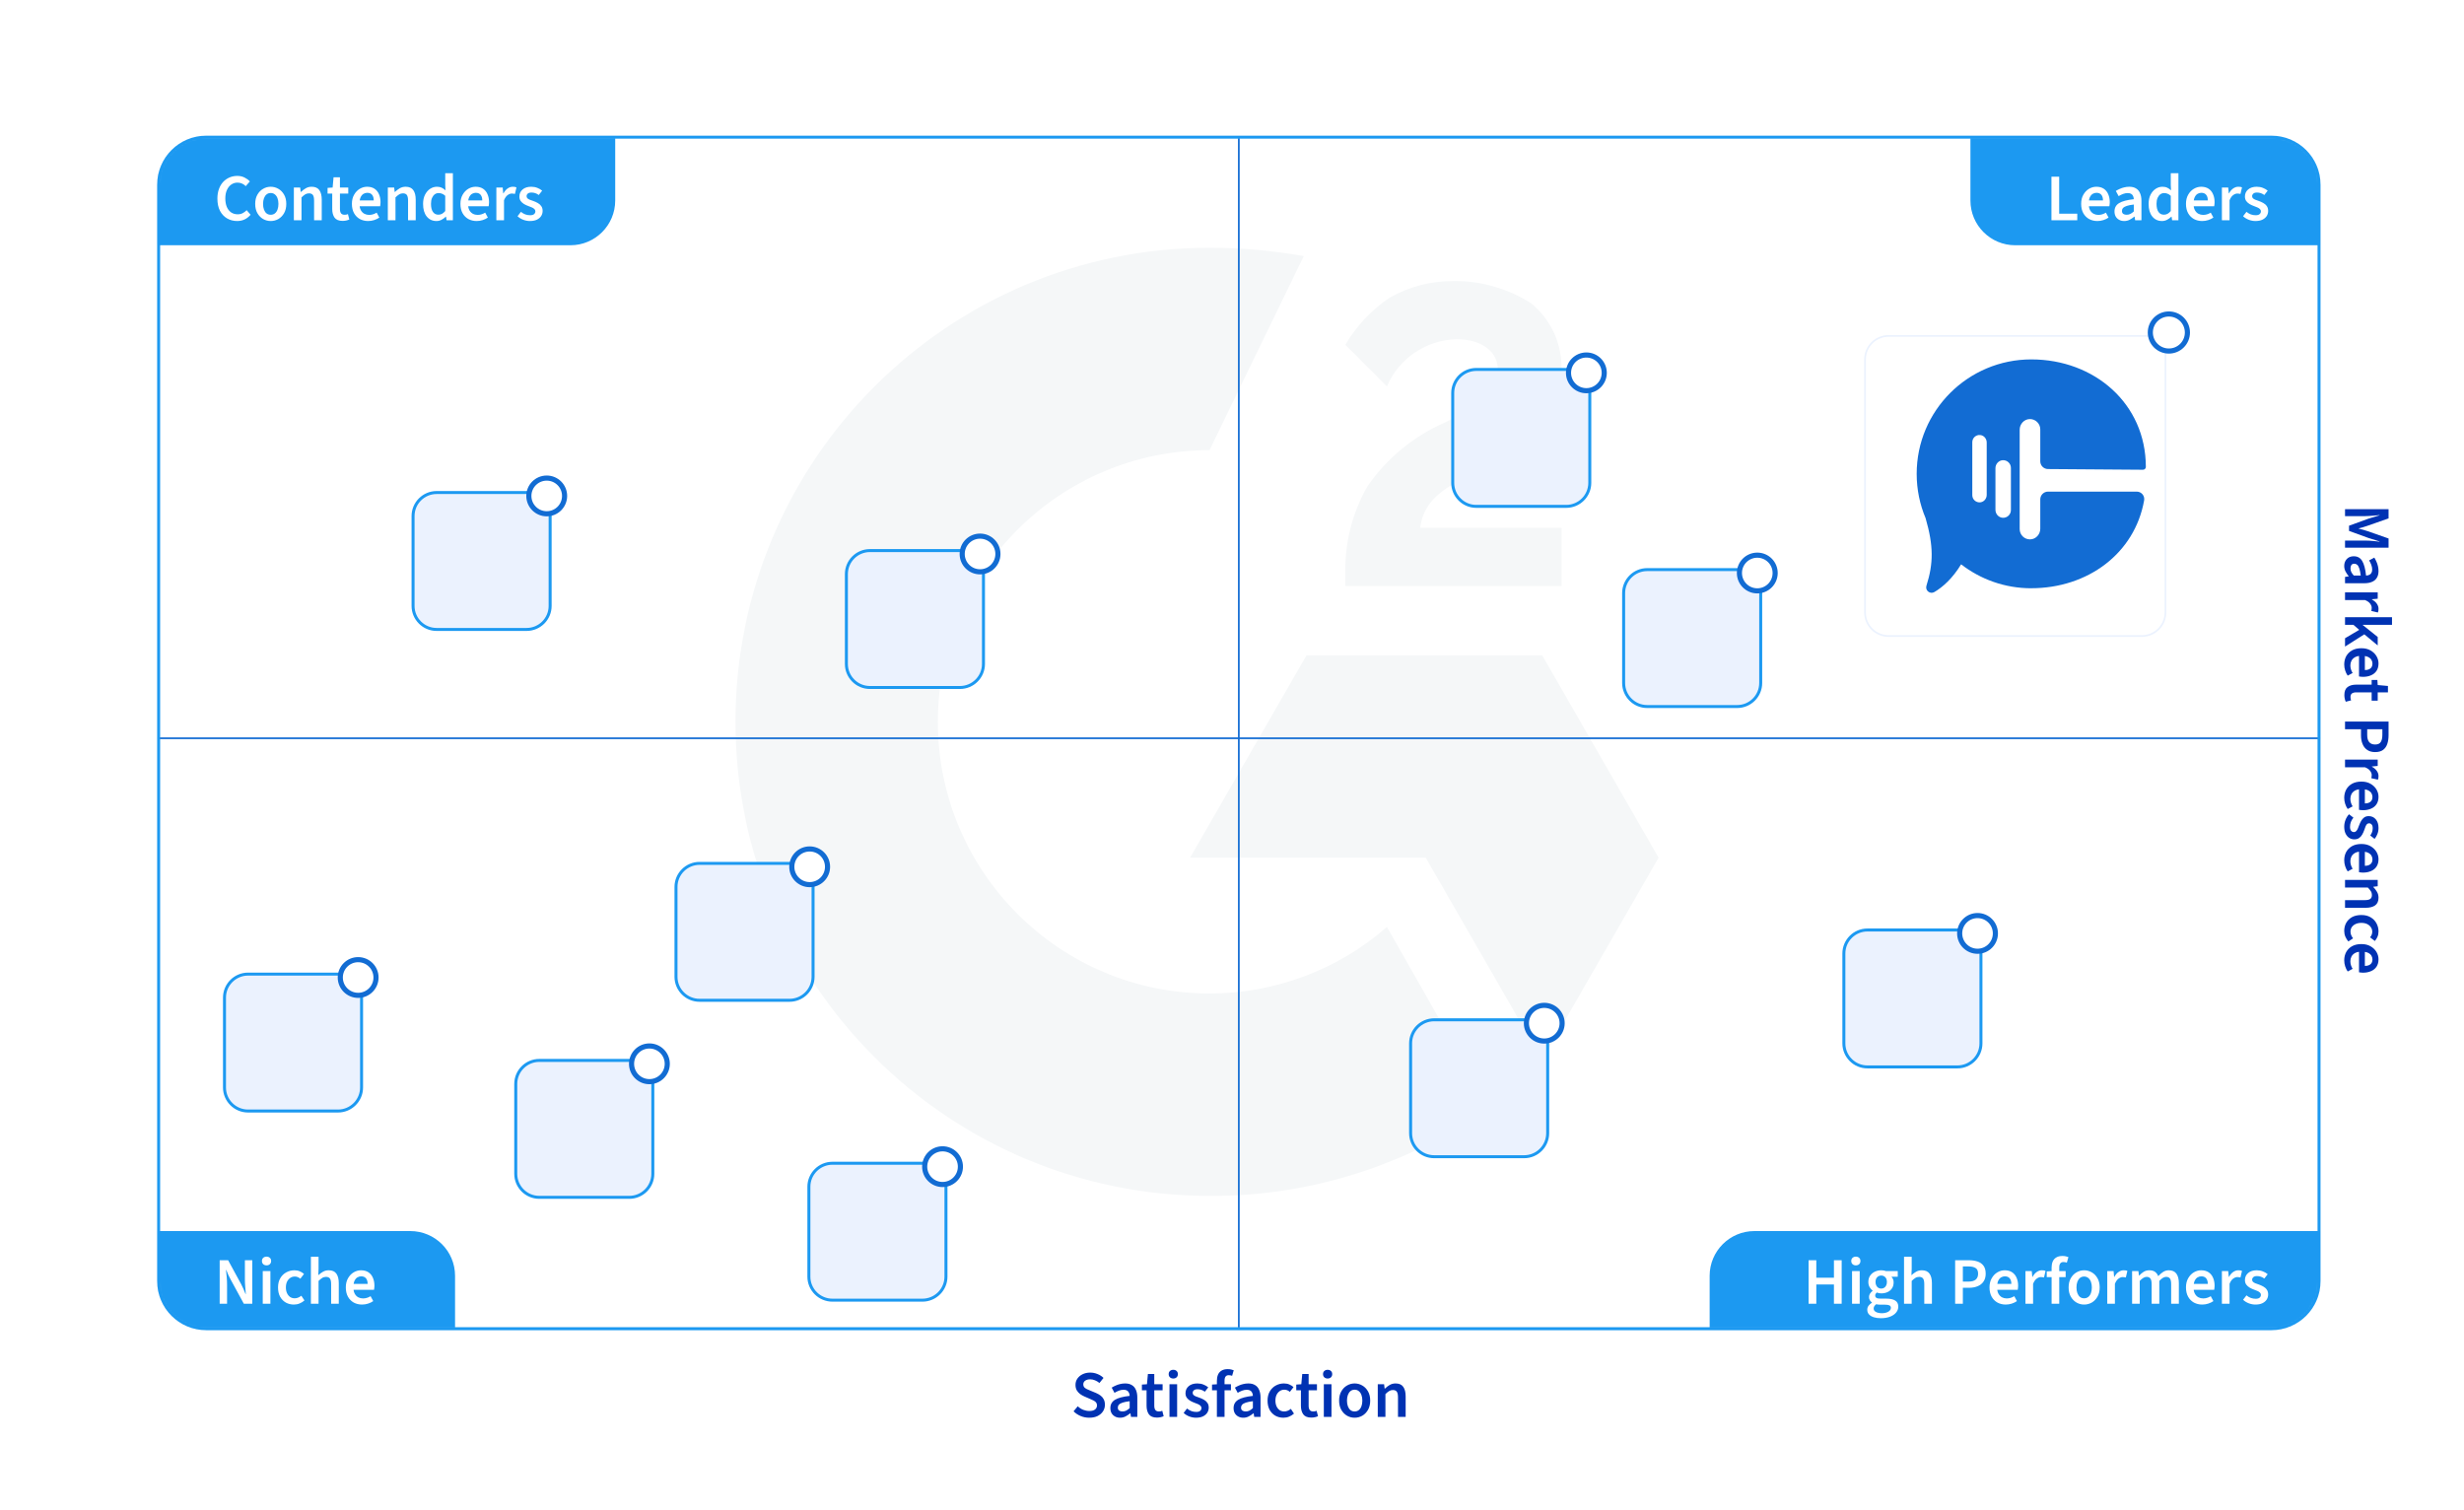<svg width="1444" height="885" viewBox="0 0 1444 885" fill="none" xmlns="http://www.w3.org/2000/svg">
<g filter="url(#filter0_d_14808_34228)">
<path d="M1400.01 12H51.985C34.32 12 20 26.61 20 44.632V832.368C20 850.39 34.32 865 51.985 865H1400.01C1417.68 865 1432 850.39 1432 832.368V44.632C1432 26.61 1417.68 12 1400.01 12Z" fill="white"/>
</g>
<path d="M638.356 830.802C636.588 830.802 634.911 830.477 633.325 829.827C631.765 829.177 630.374 828.254 629.152 827.058L631.609 824.094C632.519 824.978 633.572 825.667 634.768 826.161C635.99 826.629 637.212 826.863 638.434 826.863C639.89 826.863 640.995 826.564 641.749 825.966C642.503 825.368 642.88 824.575 642.88 823.587C642.88 822.885 642.711 822.326 642.373 821.91C642.035 821.468 641.567 821.091 640.969 820.779C640.397 820.467 639.721 820.155 638.941 819.843L635.431 818.322C634.599 817.958 633.78 817.49 632.974 816.918C632.194 816.32 631.544 815.592 631.024 814.734C630.53 813.85 630.283 812.784 630.283 811.536C630.283 810.184 630.647 808.975 631.375 807.909C632.129 806.817 633.143 805.959 634.417 805.335C635.717 804.685 637.199 804.36 638.863 804.36C640.397 804.36 641.84 804.646 643.192 805.218C644.57 805.764 645.74 806.518 646.702 807.48L644.323 810.444C643.491 809.768 642.62 809.248 641.71 808.884C640.8 808.494 639.851 808.299 638.863 808.299C637.667 808.299 636.692 808.572 635.938 809.118C635.21 809.638 634.846 810.366 634.846 811.302C634.846 811.952 635.028 812.498 635.392 812.94C635.782 813.356 636.289 813.72 636.913 814.032C637.563 814.318 638.226 814.604 638.902 814.89L642.373 816.333C643.387 816.775 644.284 817.295 645.064 817.893C645.844 818.491 646.442 819.219 646.858 820.077C647.3 820.935 647.521 821.988 647.521 823.236C647.521 824.614 647.157 825.875 646.429 827.019C645.701 828.163 644.648 829.086 643.27 829.788C641.918 830.464 640.28 830.802 638.356 830.802ZM656.41 830.802C655.292 830.802 654.304 830.568 653.446 830.1C652.588 829.632 651.912 828.982 651.418 828.15C650.95 827.292 650.716 826.304 650.716 825.186C650.716 823.028 651.613 821.403 653.407 820.311C655.227 819.193 658.1 818.426 662.026 818.01C662 817.36 661.87 816.762 661.636 816.216C661.428 815.67 661.064 815.241 660.544 814.929C660.05 814.591 659.374 814.422 658.516 814.422C657.58 814.422 656.657 814.591 655.747 814.929C654.863 815.267 653.992 815.696 653.134 816.216L651.496 813.174C652.198 812.732 652.965 812.329 653.797 811.965C654.629 811.575 655.513 811.276 656.449 811.068C657.385 810.834 658.36 810.717 659.374 810.717C660.96 810.717 662.273 811.042 663.313 811.692C664.379 812.316 665.172 813.252 665.692 814.5C666.238 815.722 666.511 817.23 666.511 819.024V830.334H662.806L662.494 828.228H662.338C661.454 828.956 660.531 829.567 659.569 830.061C658.607 830.555 657.554 830.802 656.41 830.802ZM657.814 827.136C658.594 827.136 659.309 826.98 659.959 826.668C660.635 826.33 661.324 825.836 662.026 825.186V821.13C660.284 821.338 658.906 821.611 657.892 821.949C656.878 822.287 656.15 822.703 655.708 823.197C655.292 823.665 655.084 824.224 655.084 824.874C655.084 825.68 655.344 826.265 655.864 826.629C656.384 826.967 657.034 827.136 657.814 827.136ZM678.016 830.724C675.806 830.724 674.233 830.087 673.297 828.813C672.387 827.513 671.932 825.836 671.932 823.782V814.734H669.202V811.38L672.166 811.185L672.712 805.179H676.456V811.185H681.331V814.734H676.456V823.782C676.456 824.9 676.677 825.745 677.119 826.317C677.561 826.863 678.237 827.136 679.147 827.136C679.485 827.136 679.823 827.11 680.161 827.058C680.499 827.006 680.824 826.902 681.136 826.746L681.955 829.905C681.461 830.139 680.876 830.334 680.2 830.49C679.524 830.646 678.796 830.724 678.016 830.724ZM685.361 830.334V811.185H689.846V830.334H685.361ZM687.584 807.831C686.804 807.831 686.154 807.597 685.634 807.129C685.14 806.661 684.893 806.037 684.893 805.257C684.893 804.477 685.14 803.866 685.634 803.424C686.154 802.956 686.804 802.722 687.584 802.722C688.39 802.722 689.04 802.956 689.534 803.424C690.028 803.866 690.275 804.477 690.275 805.257C690.275 806.037 690.028 806.661 689.534 807.129C689.04 807.597 688.39 807.831 687.584 807.831ZM700.911 830.802C699.585 830.802 698.272 830.555 696.972 830.061C695.698 829.567 694.593 828.878 693.657 827.994L695.646 825.42C696.504 826.122 697.375 826.629 698.259 826.941C699.143 827.253 700.079 827.409 701.067 827.409C702.107 827.409 702.874 827.188 703.368 826.746C703.862 826.304 704.109 825.758 704.109 825.108C704.109 824.588 703.914 824.146 703.524 823.782C703.16 823.418 702.679 823.106 702.081 822.846C701.483 822.586 700.82 822.326 700.092 822.066C699.156 821.728 698.285 821.325 697.479 820.857C696.673 820.363 696.01 819.765 695.49 819.063C694.996 818.335 694.749 817.464 694.749 816.45C694.749 814.76 695.373 813.382 696.621 812.316C697.869 811.25 699.559 810.717 701.691 810.717C702.991 810.717 704.187 810.938 705.279 811.38C706.371 811.796 707.307 812.342 708.087 813.018L706.098 815.553C705.422 815.059 704.733 814.695 704.031 814.461C703.329 814.227 702.588 814.11 701.808 814.11C700.846 814.11 700.131 814.318 699.663 814.734C699.195 815.15 698.961 815.644 698.961 816.216C698.961 816.684 699.104 817.087 699.39 817.425C699.702 817.737 700.144 818.023 700.716 818.283C701.288 818.517 701.977 818.764 702.783 819.024C703.771 819.362 704.694 819.778 705.552 820.272C706.41 820.74 707.086 821.351 707.58 822.105C708.1 822.833 708.36 823.756 708.36 824.874C708.36 825.966 708.074 826.967 707.502 827.877C706.93 828.761 706.085 829.476 704.967 830.022C703.875 830.542 702.523 830.802 700.911 830.802ZM713.144 830.334V809.196C713.144 807.87 713.352 806.687 713.768 805.647C714.21 804.607 714.899 803.801 715.835 803.229C716.771 802.631 717.993 802.332 719.501 802.332C720.203 802.332 720.853 802.397 721.451 802.527C722.075 802.657 722.595 802.813 723.011 802.995L722.075 806.232C721.399 805.998 720.723 805.881 720.047 805.881C719.267 805.881 718.669 806.141 718.253 806.661C717.837 807.181 717.629 808 717.629 809.118V830.334H713.144ZM710.297 814.734V811.38L713.417 811.185H721.373V814.734H710.297ZM728.621 830.802C727.503 830.802 726.515 830.568 725.657 830.1C724.799 829.632 724.123 828.982 723.629 828.15C723.161 827.292 722.927 826.304 722.927 825.186C722.927 823.028 723.824 821.403 725.618 820.311C727.438 819.193 730.311 818.426 734.237 818.01C734.211 817.36 734.081 816.762 733.847 816.216C733.639 815.67 733.275 815.241 732.755 814.929C732.261 814.591 731.585 814.422 730.727 814.422C729.791 814.422 728.868 814.591 727.958 814.929C727.074 815.267 726.203 815.696 725.345 816.216L723.707 813.174C724.409 812.732 725.176 812.329 726.008 811.965C726.84 811.575 727.724 811.276 728.66 811.068C729.596 810.834 730.571 810.717 731.585 810.717C733.171 810.717 734.484 811.042 735.524 811.692C736.59 812.316 737.383 813.252 737.903 814.5C738.449 815.722 738.722 817.23 738.722 819.024V830.334H735.017L734.705 828.228H734.549C733.665 828.956 732.742 829.567 731.78 830.061C730.818 830.555 729.765 830.802 728.621 830.802ZM730.025 827.136C730.805 827.136 731.52 826.98 732.17 826.668C732.846 826.33 733.535 825.836 734.237 825.186V821.13C732.495 821.338 731.117 821.611 730.103 821.949C729.089 822.287 728.361 822.703 727.919 823.197C727.503 823.665 727.295 824.224 727.295 824.874C727.295 825.68 727.555 826.265 728.075 826.629C728.595 826.967 729.245 827.136 730.025 827.136ZM752.162 830.802C750.394 830.802 748.808 830.412 747.404 829.632C746 828.826 744.882 827.682 744.05 826.2C743.244 824.692 742.841 822.885 742.841 820.779C742.841 818.647 743.283 816.84 744.167 815.358C745.051 813.85 746.221 812.706 747.677 811.926C749.159 811.12 750.745 810.717 752.435 810.717C753.657 810.717 754.723 810.925 755.633 811.341C756.569 811.731 757.375 812.238 758.051 812.862L755.906 815.67C755.49 815.28 755.009 814.968 754.463 814.734C753.943 814.5 753.345 814.383 752.669 814.383C751.655 814.383 750.758 814.656 749.978 815.202C749.198 815.722 748.574 816.463 748.106 817.425C747.664 818.361 747.443 819.479 747.443 820.779C747.443 822.053 747.664 823.171 748.106 824.133C748.548 825.069 749.146 825.81 749.9 826.356C750.68 826.876 751.577 827.136 752.591 827.136C753.345 827.136 754.047 826.993 754.697 826.707C755.373 826.421 755.971 826.057 756.491 825.615L758.324 828.384C757.518 829.112 756.582 829.697 755.516 830.139C754.476 830.581 753.358 830.802 752.162 830.802ZM768.47 830.724C766.26 830.724 764.687 830.087 763.751 828.813C762.841 827.513 762.386 825.836 762.386 823.782V814.734H759.656V811.38L762.62 811.185L763.166 805.179H766.91V811.185H771.785V814.734H766.91V823.782C766.91 824.9 767.131 825.745 767.573 826.317C768.015 826.863 768.691 827.136 769.601 827.136C769.939 827.136 770.277 827.11 770.615 827.058C770.953 827.006 771.278 826.902 771.59 826.746L772.409 829.905C771.915 830.139 771.33 830.334 770.654 830.49C769.978 830.646 769.25 830.724 768.47 830.724ZM775.815 830.334V811.185H780.3V830.334H775.815ZM778.038 807.831C777.258 807.831 776.608 807.597 776.088 807.129C775.594 806.661 775.347 806.037 775.347 805.257C775.347 804.477 775.594 803.866 776.088 803.424C776.608 802.956 777.258 802.722 778.038 802.722C778.844 802.722 779.494 802.956 779.988 803.424C780.482 803.866 780.729 804.477 780.729 805.257C780.729 806.037 780.482 806.661 779.988 807.129C779.494 807.597 778.844 807.831 778.038 807.831ZM793.861 830.802C792.275 830.802 790.793 830.412 789.415 829.632C788.037 828.826 786.919 827.682 786.061 826.2C785.203 824.692 784.774 822.885 784.774 820.779C784.774 818.647 785.203 816.84 786.061 815.358C786.919 813.85 788.037 812.706 789.415 811.926C790.793 811.12 792.275 810.717 793.861 810.717C795.473 810.717 796.968 811.12 798.346 811.926C799.724 812.706 800.842 813.85 801.7 815.358C802.558 816.84 802.987 818.647 802.987 820.779C802.987 822.885 802.558 824.692 801.7 826.2C800.842 827.682 799.724 828.826 798.346 829.632C796.968 830.412 795.473 830.802 793.861 830.802ZM793.861 827.136C794.797 827.136 795.603 826.876 796.279 826.356C796.955 825.836 797.475 825.095 797.839 824.133C798.203 823.171 798.385 822.053 798.385 820.779C798.385 819.505 798.203 818.387 797.839 817.425C797.475 816.463 796.955 815.722 796.279 815.202C795.603 814.656 794.797 814.383 793.861 814.383C792.925 814.383 792.119 814.656 791.443 815.202C790.793 815.722 790.286 816.463 789.922 817.425C789.558 818.387 789.376 819.505 789.376 820.779C789.376 822.053 789.558 823.171 789.922 824.133C790.286 825.095 790.793 825.836 791.443 826.356C792.119 826.876 792.925 827.136 793.861 827.136ZM807.426 830.334V811.185H811.131L811.443 813.759H811.599C812.457 812.927 813.393 812.212 814.407 811.614C815.421 811.016 816.578 810.717 817.878 810.717C819.932 810.717 821.427 811.38 822.363 812.706C823.299 814.032 823.767 815.904 823.767 818.322V830.334H819.282V818.907C819.282 817.321 819.048 816.203 818.58 815.553C818.112 814.903 817.345 814.578 816.279 814.578C815.447 814.578 814.706 814.786 814.056 815.202C813.432 815.592 812.717 816.177 811.911 816.957V830.334H807.426Z" fill="#0032B3"/>
<path d="M1374.28 298.37H1399.79V303.791L1387.31 308.159C1386.5 308.445 1385.69 308.705 1384.89 308.939C1384.11 309.173 1383.25 309.407 1382.31 309.641V309.797C1383.25 310.031 1384.11 310.252 1384.89 310.46C1385.69 310.694 1386.5 310.941 1387.31 311.201L1399.79 315.569V320.951H1374.28V316.778H1385.9C1386.71 316.778 1387.63 316.804 1388.67 316.856C1389.71 316.934 1390.74 317.025 1391.75 317.129C1392.79 317.233 1393.7 317.337 1394.48 317.441V317.285L1388.01 315.257L1376.62 311.123V308.081L1388.01 303.947L1394.48 301.997V301.841C1393.7 301.945 1392.79 302.036 1391.75 302.114C1390.74 302.218 1389.71 302.296 1388.67 302.348C1387.63 302.426 1386.71 302.465 1385.9 302.465H1374.28V298.37ZM1373.81 331.68C1373.81 330.562 1374.05 329.574 1374.51 328.716C1374.98 327.858 1375.63 327.182 1376.46 326.688C1377.32 326.22 1378.31 325.986 1379.43 325.986C1381.59 325.986 1383.21 326.883 1384.3 328.677C1385.42 330.497 1386.19 333.37 1386.6 337.296C1387.25 337.27 1387.85 337.14 1388.4 336.906C1388.94 336.698 1389.37 336.334 1389.68 335.814C1390.02 335.32 1390.19 334.644 1390.19 333.786C1390.19 332.85 1390.02 331.927 1389.68 331.017C1389.35 330.133 1388.92 329.262 1388.4 328.404L1391.44 326.766C1391.88 327.468 1392.28 328.235 1392.65 329.067C1393.04 329.899 1393.34 330.783 1393.55 331.719C1393.78 332.655 1393.9 333.63 1393.9 334.644C1393.9 336.23 1393.57 337.543 1392.92 338.583C1392.3 339.649 1391.36 340.442 1390.11 340.962C1388.89 341.508 1387.38 341.781 1385.59 341.781H1374.28V338.076L1376.39 337.764V337.608C1375.66 336.724 1375.05 335.801 1374.55 334.839C1374.06 333.877 1373.81 332.824 1373.81 331.68ZM1377.48 333.084C1377.48 333.864 1377.63 334.579 1377.95 335.229C1378.28 335.905 1378.78 336.594 1379.43 337.296H1383.48C1383.28 335.554 1383 334.176 1382.66 333.162C1382.33 332.148 1381.91 331.42 1381.42 330.978C1380.95 330.562 1380.39 330.354 1379.74 330.354C1378.93 330.354 1378.35 330.614 1377.98 331.134C1377.65 331.654 1377.48 332.304 1377.48 333.084ZM1374.28 347.149H1393.43V350.854L1390.04 351.166V351.322C1391.28 351.998 1392.23 352.804 1392.88 353.74C1393.56 354.702 1393.9 355.703 1393.9 356.743C1393.9 357.237 1393.87 357.653 1393.82 357.991C1393.77 358.329 1393.66 358.641 1393.51 358.927L1389.68 358.03C1389.76 357.718 1389.81 357.432 1389.84 357.172C1389.89 356.912 1389.92 356.574 1389.92 356.158C1389.92 355.404 1389.62 354.611 1389.02 353.779C1388.45 352.947 1387.44 352.232 1385.98 351.634H1374.28V347.149ZM1374.28 361.698H1401.81V366.144H1384.65V366.261L1393.43 373.281V378.234L1385.59 371.721L1374.28 378.897V374.022L1382.59 369.108L1379.19 366.144H1374.28V361.698ZM1373.81 389.389C1373.81 387.595 1374.2 385.97 1374.98 384.514C1375.79 383.084 1376.93 381.953 1378.41 381.121C1379.92 380.289 1381.74 379.873 1383.87 379.873C1385.95 379.873 1387.73 380.302 1389.22 381.16C1390.72 382.018 1391.88 383.123 1392.69 384.475C1393.49 385.827 1393.9 387.257 1393.9 388.765C1393.9 390.507 1393.51 391.963 1392.73 393.133C1391.95 394.303 1390.87 395.174 1389.49 395.746C1388.14 396.344 1386.58 396.643 1384.81 396.643C1384.39 396.643 1383.99 396.617 1383.6 396.565C1383.21 396.539 1382.83 396.487 1382.47 396.409V383.227H1385.9V392.665C1387.28 392.665 1388.36 392.353 1389.14 391.729C1389.94 391.105 1390.35 390.143 1390.35 388.843C1390.35 388.115 1390.15 387.4 1389.76 386.698C1389.37 386.022 1388.71 385.45 1387.77 384.982C1386.84 384.54 1385.54 384.319 1383.87 384.319C1382.37 384.319 1381.13 384.579 1380.17 385.099C1379.23 385.619 1378.53 386.308 1378.06 387.166C1377.62 388.024 1377.4 388.947 1377.4 389.935C1377.4 390.767 1377.52 391.547 1377.75 392.275C1377.98 393.029 1378.31 393.731 1378.73 394.381L1375.84 395.941C1375.22 395.057 1374.72 394.043 1374.36 392.899C1373.99 391.781 1373.81 390.611 1373.81 389.389ZM1373.89 407.292C1373.89 405.082 1374.53 403.509 1375.8 402.573C1377.1 401.663 1378.78 401.208 1380.83 401.208H1389.88V398.478H1393.23L1393.43 401.442L1399.43 401.988V405.732H1393.43V410.607H1389.88V405.732H1380.83C1379.71 405.732 1378.87 405.953 1378.3 406.395C1377.75 406.837 1377.48 407.513 1377.48 408.423C1377.48 408.761 1377.5 409.099 1377.56 409.437C1377.61 409.775 1377.71 410.1 1377.87 410.412L1374.71 411.231C1374.47 410.737 1374.28 410.152 1374.12 409.476C1373.97 408.8 1373.89 408.072 1373.89 407.292ZM1374.28 422.835H1399.79V430.869C1399.79 432.767 1399.54 434.457 1399.04 435.939C1398.55 437.421 1397.73 438.591 1396.59 439.449C1395.44 440.307 1393.88 440.736 1391.91 440.736C1390.04 440.736 1388.49 440.307 1387.27 439.449C1386.04 438.617 1385.13 437.46 1384.54 435.978C1383.94 434.522 1383.64 432.871 1383.64 431.025V427.359H1374.28V422.835ZM1387.27 427.359V430.674C1387.27 432.572 1387.66 433.976 1388.44 434.886C1389.22 435.822 1390.37 436.29 1391.91 436.29C1393.52 436.29 1394.62 435.796 1395.22 434.808C1395.85 433.846 1396.16 432.416 1396.16 430.518V427.359H1387.27ZM1374.28 445.144H1393.43V448.849L1390.04 449.161V449.317C1391.28 449.993 1392.23 450.799 1392.88 451.735C1393.56 452.697 1393.9 453.698 1393.9 454.738C1393.9 455.232 1393.87 455.648 1393.82 455.986C1393.77 456.324 1393.66 456.636 1393.51 456.922L1389.68 456.025C1389.76 455.713 1389.81 455.427 1389.84 455.167C1389.89 454.907 1389.92 454.569 1389.92 454.153C1389.92 453.399 1389.62 452.606 1389.02 451.774C1388.45 450.942 1387.44 450.227 1385.98 449.629H1374.28V445.144ZM1373.81 467.541C1373.81 465.747 1374.2 464.122 1374.98 462.666C1375.79 461.236 1376.93 460.105 1378.41 459.273C1379.92 458.441 1381.74 458.025 1383.87 458.025C1385.95 458.025 1387.73 458.454 1389.22 459.312C1390.72 460.17 1391.88 461.275 1392.69 462.627C1393.49 463.979 1393.9 465.409 1393.9 466.917C1393.9 468.659 1393.51 470.115 1392.73 471.285C1391.95 472.455 1390.87 473.326 1389.49 473.898C1388.14 474.496 1386.58 474.795 1384.81 474.795C1384.39 474.795 1383.99 474.769 1383.6 474.717C1383.21 474.691 1382.83 474.639 1382.47 474.561V461.379H1385.9V470.817C1387.28 470.817 1388.36 470.505 1389.14 469.881C1389.94 469.257 1390.35 468.295 1390.35 466.995C1390.35 466.267 1390.15 465.552 1389.76 464.85C1389.37 464.174 1388.71 463.602 1387.77 463.134C1386.84 462.692 1385.54 462.471 1383.87 462.471C1382.37 462.471 1381.13 462.731 1380.17 463.251C1379.23 463.771 1378.53 464.46 1378.06 465.318C1377.62 466.176 1377.4 467.099 1377.4 468.087C1377.4 468.919 1377.52 469.699 1377.75 470.427C1377.98 471.181 1378.31 471.883 1378.73 472.533L1375.84 474.093C1375.22 473.209 1374.72 472.195 1374.36 471.051C1373.99 469.933 1373.81 468.763 1373.81 467.541ZM1373.81 484.421C1373.81 483.095 1374.06 481.782 1374.55 480.482C1375.05 479.208 1375.74 478.103 1376.62 477.167L1379.19 479.156C1378.49 480.014 1377.98 480.885 1377.67 481.769C1377.36 482.653 1377.2 483.589 1377.2 484.577C1377.2 485.617 1377.43 486.384 1377.87 486.878C1378.31 487.372 1378.86 487.619 1379.51 487.619C1380.03 487.619 1380.47 487.424 1380.83 487.034C1381.2 486.67 1381.51 486.189 1381.77 485.591C1382.03 484.993 1382.29 484.33 1382.55 483.602C1382.89 482.666 1383.29 481.795 1383.76 480.989C1384.25 480.183 1384.85 479.52 1385.55 479C1386.28 478.506 1387.15 478.259 1388.16 478.259C1389.85 478.259 1391.23 478.883 1392.3 480.131C1393.36 481.379 1393.9 483.069 1393.9 485.201C1393.9 486.501 1393.68 487.697 1393.23 488.789C1392.82 489.881 1392.27 490.817 1391.6 491.597L1389.06 489.608C1389.55 488.932 1389.92 488.243 1390.15 487.541C1390.39 486.839 1390.5 486.098 1390.5 485.318C1390.5 484.356 1390.3 483.641 1389.88 483.173C1389.46 482.705 1388.97 482.471 1388.4 482.471C1387.93 482.471 1387.53 482.614 1387.19 482.9C1386.88 483.212 1386.59 483.654 1386.33 484.226C1386.1 484.798 1385.85 485.487 1385.59 486.293C1385.25 487.281 1384.84 488.204 1384.34 489.062C1383.87 489.92 1383.26 490.596 1382.51 491.09C1381.78 491.61 1380.86 491.87 1379.74 491.87C1378.65 491.87 1377.65 491.584 1376.74 491.012C1375.85 490.44 1375.14 489.595 1374.59 488.477C1374.07 487.385 1373.81 486.033 1373.81 484.421ZM1373.81 504.103C1373.81 502.309 1374.2 500.684 1374.98 499.228C1375.79 497.798 1376.93 496.667 1378.41 495.835C1379.92 495.003 1381.74 494.587 1383.87 494.587C1385.95 494.587 1387.73 495.016 1389.22 495.874C1390.72 496.732 1391.88 497.837 1392.69 499.189C1393.49 500.541 1393.9 501.971 1393.9 503.479C1393.9 505.221 1393.51 506.677 1392.73 507.847C1391.95 509.017 1390.87 509.888 1389.49 510.46C1388.14 511.058 1386.58 511.357 1384.81 511.357C1384.39 511.357 1383.99 511.331 1383.6 511.279C1383.21 511.253 1382.83 511.201 1382.47 511.123V497.941H1385.9V507.379C1387.28 507.379 1388.36 507.067 1389.14 506.443C1389.94 505.819 1390.35 504.857 1390.35 503.557C1390.35 502.829 1390.15 502.114 1389.76 501.412C1389.37 500.736 1388.71 500.164 1387.77 499.696C1386.84 499.254 1385.54 499.033 1383.87 499.033C1382.37 499.033 1381.13 499.293 1380.17 499.813C1379.23 500.333 1378.53 501.022 1378.06 501.88C1377.62 502.738 1377.4 503.661 1377.4 504.649C1377.4 505.481 1377.52 506.261 1377.75 506.989C1377.98 507.743 1378.31 508.445 1378.73 509.095L1375.84 510.655C1375.22 509.771 1374.72 508.757 1374.36 507.613C1373.99 506.495 1373.81 505.325 1373.81 504.103ZM1374.28 515.641H1393.43V519.346L1390.85 519.658V519.814C1391.69 520.672 1392.4 521.608 1393 522.622C1393.6 523.636 1393.9 524.793 1393.9 526.093C1393.9 528.147 1393.23 529.642 1391.91 530.578C1390.58 531.514 1388.71 531.982 1386.29 531.982H1374.28V527.497H1385.71C1387.29 527.497 1388.41 527.263 1389.06 526.795C1389.71 526.327 1390.04 525.56 1390.04 524.494C1390.04 523.662 1389.83 522.921 1389.41 522.271C1389.02 521.647 1388.44 520.932 1387.66 520.126H1374.28V515.641ZM1373.81 545.537C1373.81 543.769 1374.2 542.183 1374.98 540.779C1375.79 539.375 1376.93 538.257 1378.41 537.425C1379.92 536.619 1381.73 536.216 1383.83 536.216C1385.97 536.216 1387.77 536.658 1389.26 537.542C1390.76 538.426 1391.91 539.596 1392.69 541.052C1393.49 542.534 1393.9 544.12 1393.9 545.81C1393.9 547.032 1393.69 548.098 1393.27 549.008C1392.88 549.944 1392.38 550.75 1391.75 551.426L1388.94 549.281C1389.33 548.865 1389.65 548.384 1389.88 547.838C1390.11 547.318 1390.23 546.72 1390.23 546.044C1390.23 545.03 1389.96 544.133 1389.41 543.353C1388.89 542.573 1388.15 541.949 1387.19 541.481C1386.25 541.039 1385.13 540.818 1383.83 540.818C1382.56 540.818 1381.44 541.039 1380.48 541.481C1379.54 541.923 1378.8 542.521 1378.26 543.275C1377.74 544.055 1377.48 544.952 1377.48 545.966C1377.48 546.72 1377.62 547.422 1377.91 548.072C1378.19 548.748 1378.56 549.346 1379 549.866L1376.23 551.699C1375.5 550.893 1374.92 549.957 1374.47 548.891C1374.03 547.851 1373.81 546.733 1373.81 545.537ZM1373.81 562.756C1373.81 560.962 1374.2 559.337 1374.98 557.881C1375.79 556.451 1376.93 555.32 1378.41 554.488C1379.92 553.656 1381.74 553.24 1383.87 553.24C1385.95 553.24 1387.73 553.669 1389.22 554.527C1390.72 555.385 1391.88 556.49 1392.69 557.842C1393.49 559.194 1393.9 560.624 1393.9 562.132C1393.9 563.874 1393.51 565.33 1392.73 566.5C1391.95 567.67 1390.87 568.541 1389.49 569.113C1388.14 569.711 1386.58 570.01 1384.81 570.01C1384.39 570.01 1383.99 569.984 1383.6 569.932C1383.21 569.906 1382.83 569.854 1382.47 569.776V556.594H1385.9V566.032C1387.28 566.032 1388.36 565.72 1389.14 565.096C1389.94 564.472 1390.35 563.51 1390.35 562.21C1390.35 561.482 1390.15 560.767 1389.76 560.065C1389.37 559.389 1388.71 558.817 1387.77 558.349C1386.84 557.907 1385.54 557.686 1383.87 557.686C1382.37 557.686 1381.13 557.946 1380.17 558.466C1379.23 558.986 1378.53 559.675 1378.06 560.533C1377.62 561.391 1377.4 562.314 1377.4 563.302C1377.4 564.134 1377.52 564.914 1377.75 565.642C1377.98 566.396 1378.31 567.098 1378.73 567.748L1375.84 569.308C1375.22 568.424 1374.72 567.41 1374.36 566.266C1373.99 565.148 1373.81 563.978 1373.81 562.756Z" fill="#0032B3"/>
<mask id="mask0_14808_34228" style="mask-type:luminance" maskUnits="userSpaceOnUse" x="92" y="80" width="1268" height="699">
<path d="M1331.15 80.385H120.861C105.457 80.385 92.971 92.857 92.971 108.242V750.78C92.971 766.165 105.457 778.637 120.861 778.637H1331.15C1346.55 778.637 1359.04 766.165 1359.04 750.78V108.242C1359.04 92.857 1346.55 80.385 1331.15 80.385Z" fill="white"/>
</mask>
<g mask="url(#mask0_14808_34228)">
<path d="M1385.32 57.042H75.439V812.587H1385.32V57.042Z" fill="white" stroke="#0032B3" stroke-width="1.75" stroke-linejoin="round"/>
<path d="M915.139 309.28H832.287C833.911 296.284 842.034 288.161 858.28 280.038L872.901 271.915C900.518 258.919 915.139 242.673 915.139 216.68C915.464 201.571 908.966 187.275 897.269 177.69C883.623 169.08 867.865 164.531 851.781 164.694C838.622 164.694 825.788 167.943 814.416 174.441C803.694 181.589 794.922 191.012 788.423 202.059L812.792 226.427C819.777 210.019 835.698 199.297 853.406 198.81C869.652 198.81 877.774 206.932 877.774 216.68C877.774 226.427 872.901 234.55 856.655 242.673L846.908 247.547C828.55 255.507 812.792 268.503 801.42 284.912C792.322 300.67 787.936 318.703 788.423 336.898V343.396H915.139V309.28Z" fill="#F5F7F8"/>
<path d="M903.767 384.011H765.679L697.447 502.604H835.535L903.767 621.198L971.999 502.604L903.767 384.011Z" fill="#F5F7F8"/>
<path d="M708.82 582.208C620.931 582.208 549.613 510.889 549.613 423C549.613 335.111 620.931 263.793 708.82 263.793L764.056 150.073C745.861 146.824 727.34 145.199 708.82 145.199C555.461 145.199 431.02 269.641 431.02 423C431.02 576.359 555.461 700.801 708.82 700.801C767.63 701.126 824.977 682.931 872.902 648.815L812.793 543.218C784.038 568.399 746.998 582.208 708.82 582.208Z" fill="#F5F7F8"/>
<path d="M1160.91 544.981V611.444C1160.91 619.055 1154.72 625.227 1147.11 625.227H1094.38C1086.76 625.227 1080.58 619.045 1080.58 611.444V558.775C1080.58 551.164 1086.77 544.991 1094.38 544.991H1160.92L1160.91 544.981Z" fill="#EBF2FE" stroke="#1C99F1" stroke-width="1.75" stroke-miterlimit="10"/>
<g filter="url(#filter1_d_14808_34228)">
<path d="M1160.91 555.449C1166.69 555.449 1171.38 550.767 1171.38 544.991C1171.38 539.215 1166.69 534.533 1160.91 534.533C1155.13 534.533 1150.44 539.215 1150.44 544.991C1150.44 550.767 1155.13 555.449 1160.91 555.449Z" fill="white"/>
<path d="M1160.91 555.449C1166.69 555.449 1171.38 550.767 1171.38 544.991C1171.38 539.215 1166.69 534.533 1160.91 534.533C1155.13 534.533 1150.44 539.215 1150.44 544.991C1150.44 550.767 1155.13 555.449 1160.91 555.449Z" stroke="#126CD3" stroke-width="3" stroke-linecap="round" stroke-linejoin="round"/>
</g>
<path d="M907 597.606V664.069C907 671.68 900.81 677.853 893.2 677.853H840.47C832.85 677.853 826.67 671.67 826.67 664.069V611.4C826.67 603.789 832.86 597.616 840.47 597.616H907.01L907 597.606Z" fill="#EBF2FE" stroke="#1C99F1" stroke-width="1.75" stroke-miterlimit="10"/>
<g filter="url(#filter2_d_14808_34228)">
<path d="M906.999 608.065C912.782 608.065 917.469 603.383 917.469 597.607C917.469 591.831 912.782 587.149 906.999 587.149C901.217 587.149 896.529 591.831 896.529 597.607C896.529 603.383 901.217 608.065 906.999 608.065Z" fill="white"/>
<path d="M906.999 608.065C912.782 608.065 917.469 603.383 917.469 597.607C917.469 591.831 912.782 587.149 906.999 587.149C901.217 587.149 896.529 591.831 896.529 597.607C896.529 603.383 901.217 608.065 906.999 608.065Z" stroke="#126CD3" stroke-width="3" stroke-linecap="round" stroke-linejoin="round"/>
</g>
<path d="M554.371 681.67V748.132C554.371 755.743 548.181 761.916 540.571 761.916H487.841C480.221 761.916 474.041 755.733 474.041 748.132V695.464C474.041 687.853 480.231 681.68 487.841 681.68H554.381L554.371 681.67Z" fill="#EBF2FE" stroke="#1C99F1" stroke-width="1.75" stroke-miterlimit="10"/>
<g filter="url(#filter3_d_14808_34228)">
<path d="M554.37 692.138C560.153 692.138 564.84 687.456 564.84 681.68C564.84 675.905 560.153 671.223 554.37 671.223C548.588 671.223 543.9 675.905 543.9 681.68C543.9 687.456 548.588 692.138 554.37 692.138Z" fill="white"/>
<path d="M554.37 692.138C560.153 692.138 564.84 687.456 564.84 681.68C564.84 675.905 560.153 671.223 554.37 671.223C548.588 671.223 543.9 675.905 543.9 681.68C543.9 687.456 548.588 692.138 554.37 692.138Z" stroke="#126CD3" stroke-width="3" stroke-linecap="round" stroke-linejoin="round"/>
</g>
<path d="M382.58 621.411V687.873C382.58 695.484 376.39 701.657 368.78 701.657H316.05C308.43 701.657 302.25 695.474 302.25 687.873V635.205C302.25 627.594 308.44 621.421 316.05 621.421H382.59L382.58 621.411Z" fill="#EBF2FE" stroke="#1C99F1" stroke-width="1.75" stroke-miterlimit="10"/>
<g filter="url(#filter4_d_14808_34228)">
<path d="M382.579 631.87C388.362 631.87 393.049 627.187 393.049 621.412C393.049 615.636 388.362 610.954 382.579 610.954C376.797 610.954 372.109 615.636 372.109 621.412C372.109 627.187 376.797 631.87 382.579 631.87Z" fill="white"/>
<path d="M382.579 631.87C388.362 631.87 393.049 627.187 393.049 621.412C393.049 615.636 388.362 610.954 382.579 610.954C376.797 610.954 372.109 615.636 372.109 621.412C372.109 627.187 376.797 631.87 382.579 631.87Z" stroke="#126CD3" stroke-width="3" stroke-linecap="round" stroke-linejoin="round"/>
</g>
<path d="M476.49 505.94V572.403C476.49 580.014 470.3 586.186 462.69 586.186H409.96C402.34 586.186 396.16 580.004 396.16 572.403V519.734C396.16 512.123 402.35 505.95 409.96 505.95H476.5L476.49 505.94Z" fill="#EBF2FE" stroke="#1C99F1" stroke-width="1.75" stroke-miterlimit="10"/>
<g filter="url(#filter5_d_14808_34228)">
<path d="M476.499 516.409C482.282 516.409 486.969 511.727 486.969 505.951C486.969 500.175 482.282 495.493 476.499 495.493C470.717 495.493 466.029 500.175 466.029 505.951C466.029 511.727 470.717 516.409 476.499 516.409Z" fill="white"/>
<path d="M476.499 516.409C482.282 516.409 486.969 511.727 486.969 505.951C486.969 500.175 482.282 495.493 476.499 495.493C470.717 495.493 466.029 500.175 466.029 505.951C466.029 511.727 470.717 516.409 476.499 516.409Z" stroke="#126CD3" stroke-width="3" stroke-linecap="round" stroke-linejoin="round"/>
</g>
<path d="M576.349 322.637V389.099C576.349 396.71 570.159 402.883 562.549 402.883H509.819C502.199 402.883 496.019 396.7 496.019 389.099V336.431C496.019 328.819 502.209 322.647 509.819 322.647H576.359L576.349 322.637Z" fill="#EBF2FE" stroke="#1C99F1" stroke-width="1.75" stroke-miterlimit="10"/>
<g filter="url(#filter6_d_14808_34228)">
<path d="M576.349 333.095C582.131 333.095 586.819 328.413 586.819 322.637C586.819 316.862 582.131 312.18 576.349 312.18C570.566 312.18 565.879 316.862 565.879 322.637C565.879 328.413 570.566 333.095 576.349 333.095Z" fill="white"/>
<path d="M576.349 333.095C582.131 333.095 586.819 328.413 586.819 322.637C586.819 316.862 582.131 312.18 576.349 312.18C570.566 312.18 565.879 316.862 565.879 322.637C565.879 328.413 570.566 333.095 576.349 333.095Z" stroke="#126CD3" stroke-width="3" stroke-linecap="round" stroke-linejoin="round"/>
</g>
<path d="M322.4 288.62V355.082C322.4 362.693 316.21 368.866 308.6 368.866H255.87C248.25 368.866 242.07 362.683 242.07 355.082V302.414C242.07 294.803 248.26 288.63 255.87 288.63H322.41L322.4 288.62Z" fill="#EBF2FE" stroke="#1C99F1" stroke-width="1.75" stroke-miterlimit="10"/>
<g filter="url(#filter7_d_14808_34228)">
<path d="M322.4 299.079C328.182 299.079 332.87 294.396 332.87 288.621C332.87 282.845 328.182 278.163 322.4 278.163C316.617 278.163 311.93 282.845 311.93 288.621C311.93 294.396 316.617 299.079 322.4 299.079Z" fill="white"/>
<path d="M322.4 299.079C328.182 299.079 332.87 294.396 332.87 288.621C332.87 282.845 328.182 278.163 322.4 278.163C316.617 278.163 311.93 282.845 311.93 288.621C311.93 294.396 316.617 299.079 322.4 299.079Z" stroke="#126CD3" stroke-width="3" stroke-linecap="round" stroke-linejoin="round"/>
</g>
<path d="M931.679 216.493V282.955C931.679 290.566 925.489 296.739 917.879 296.739H865.149C857.529 296.739 851.349 290.556 851.349 282.955V230.287C851.349 222.676 857.539 216.503 865.149 216.503H931.689L931.679 216.493Z" fill="#EBF2FE" stroke="#1C99F1" stroke-width="1.75" stroke-miterlimit="10"/>
<g filter="url(#filter8_d_14808_34228)">
<path d="M931.679 226.951C937.461 226.951 942.149 222.269 942.149 216.493C942.149 210.717 937.461 206.035 931.679 206.035C925.897 206.035 921.209 210.717 921.209 216.493C921.209 222.269 925.897 226.951 931.679 226.951Z" fill="white"/>
<path d="M931.679 226.951C937.461 226.951 942.149 222.269 942.149 216.493C942.149 210.717 937.461 206.035 931.679 206.035C925.897 206.035 921.209 210.717 921.209 216.493C921.209 222.269 925.897 226.951 931.679 226.951Z" stroke="#126CD3" stroke-width="3" stroke-linecap="round" stroke-linejoin="round"/>
</g>
<path d="M1031.84 333.792V400.254C1031.84 407.865 1025.65 414.038 1018.04 414.038H965.31C957.69 414.038 951.51 407.855 951.51 400.254V347.586C951.51 339.975 957.7 333.802 965.31 333.802H1031.85L1031.84 333.792Z" fill="#EBF2FE" stroke="#1C99F1" stroke-width="1.75" stroke-miterlimit="10"/>
<g filter="url(#filter9_d_14808_34228)">
<path d="M1031.84 344.249C1037.62 344.249 1042.31 339.567 1042.31 333.792C1042.31 328.016 1037.62 323.334 1031.84 323.334C1026.06 323.334 1021.37 328.016 1021.37 333.792C1021.37 339.567 1026.06 344.249 1031.84 344.249Z" fill="white"/>
<path d="M1031.84 344.249C1037.62 344.249 1042.31 339.567 1042.31 333.792C1042.31 328.016 1037.62 323.334 1031.84 323.334C1026.06 323.334 1021.37 328.016 1021.37 333.792C1021.37 339.567 1026.06 344.249 1031.84 344.249Z" stroke="#126CD3" stroke-width="3" stroke-linecap="round" stroke-linejoin="round"/>
</g>
<path d="M211.89 570.831V637.293C211.89 644.904 205.7 651.077 198.09 651.077H145.36C137.74 651.077 131.56 644.894 131.56 637.293V584.625C131.56 577.014 137.75 570.841 145.36 570.841H211.9L211.89 570.831Z" fill="#EBF2FE" stroke="#1C99F1" stroke-width="1.75" stroke-miterlimit="10"/>
<g filter="url(#filter10_d_14808_34228)">
<path d="M211.89 581.289C217.672 581.289 222.36 576.606 222.36 570.831C222.36 565.055 217.672 560.373 211.89 560.373C206.108 560.373 201.42 565.055 201.42 570.831C201.42 576.606 206.108 581.289 211.89 581.289Z" fill="white"/>
<path d="M211.89 581.289C217.672 581.289 222.36 576.606 222.36 570.831C222.36 565.055 217.672 560.373 211.89 560.373C206.108 560.373 201.42 565.055 201.42 570.831C201.42 576.606 206.108 581.289 211.89 581.289Z" stroke="#126CD3" stroke-width="3" stroke-linecap="round" stroke-linejoin="round"/>
</g>
<path d="M2.57 799.353V721.424H240.44C254.93 721.424 266.68 733.16 266.68 747.633V799.343H2.57V799.353Z" fill="#1C99F1"/>
<path d="M1371.59 799.353V721.424H1028.16C1013.67 721.424 1001.92 733.16 1001.92 747.633V799.343H1371.6L1371.59 799.353Z" fill="#1C99F1"/>
<path d="M52.119 65.791V143.72H334.299C348.789 143.72 360.539 131.984 360.539 117.51V65.801H52.109L52.119 65.791Z" fill="#1C99F1"/>
<path d="M1463.17 65.791V143.72H1180.99C1166.5 143.72 1154.75 131.984 1154.75 117.51V65.801H1463.18L1463.17 65.791Z" fill="#1C99F1"/>
<path d="M726 16.21V849.055" stroke="#126CD3" stroke-miterlimit="10"/>
<path d="M19.951 432.633H1432.05" stroke="#126CD3" stroke-miterlimit="10"/>
<g filter="url(#filter11_d_14808_34228)">
<path d="M1273.04 192.857V354.928C1273.04 362.539 1266.85 368.712 1259.24 368.712H1110.78C1103.16 368.712 1096.98 362.529 1096.98 354.928V206.641C1096.98 199.03 1103.17 192.857 1110.78 192.857H1273.04Z" fill="white"/>
<path d="M1273.04 192.857V354.928C1273.04 362.539 1266.85 368.712 1259.24 368.712H1110.78C1103.16 368.712 1096.98 362.529 1096.98 354.928V206.641C1096.98 199.03 1103.17 192.857 1110.78 192.857H1273.04Z" stroke="#EBF2FE" stroke-miterlimit="10"/>
</g>
<path fill-rule="evenodd" clip-rule="evenodd" d="M1155.84 259.13C1155.84 256.633 1158.02 254.636 1160.58 254.945C1162.73 255.205 1164.29 257.143 1164.29 259.31V290.004C1164.29 292.172 1162.73 294.109 1160.58 294.369C1158.02 294.669 1155.84 292.671 1155.84 290.184V259.14V259.13ZM1173.66 269.688C1171.25 269.838 1169.41 271.945 1169.41 274.373V298.744C1169.41 301.161 1171.23 303.279 1173.66 303.428C1176.29 303.588 1178.47 301.511 1178.47 298.914V274.203C1178.47 271.616 1176.29 269.528 1173.66 269.688ZM1190.4 344.71C1223.5 344.71 1251.01 324.354 1256.54 293.25C1257.02 290.564 1254.96 288.096 1252.23 288.096H1200.23C1197.72 288.096 1195.68 290.134 1195.68 292.641V309.841C1195.68 313.167 1193.07 316.034 1189.74 316.084C1186.36 316.134 1183.61 313.417 1183.61 310.061V251.819C1183.61 248.493 1186.22 245.626 1189.55 245.576C1192.88 245.526 1195.68 248.243 1195.68 251.599V270.327C1195.68 272.824 1197.7 274.852 1200.2 274.872L1255.87 275.281C1256.8 275.281 1257.55 274.532 1257.55 273.603C1257.53 236.587 1227.47 210.617 1190.4 210.617C1153.33 210.617 1123.25 240.632 1123.25 277.669C1123.25 286.878 1125.11 295.648 1128.47 303.638C1133.18 319.899 1133.12 330.157 1128.97 343.232C1128.08 346.029 1131.1 348.426 1133.63 346.938C1138.57 344.031 1144.31 338.897 1149.28 330.717C1149.28 330.717 1149.3 330.717 1149.31 330.717C1160.67 339.496 1174.92 344.73 1190.39 344.73L1190.4 344.71Z" fill="#126CD3"/>
<g filter="url(#filter12_d_14808_34228)">
<path d="M1273.04 203.715C1279.05 203.715 1283.91 198.854 1283.91 192.857C1283.91 186.861 1279.05 182 1273.04 182C1267.04 182 1262.17 186.861 1262.17 192.857C1262.17 198.854 1267.04 203.715 1273.04 203.715Z" fill="white"/>
<path d="M1273.04 203.715C1279.05 203.715 1283.91 198.854 1283.91 192.857C1283.91 186.861 1279.05 182 1273.04 182C1267.04 182 1262.17 186.861 1262.17 192.857C1262.17 198.854 1267.04 203.715 1273.04 203.715Z" stroke="#126CD3" stroke-width="3" stroke-linecap="round" stroke-linejoin="round"/>
</g>
</g>
<path d="M1331.15 80.385H120.861C105.457 80.385 92.971 92.857 92.971 108.242V750.78C92.971 766.165 105.457 778.637 120.861 778.637H1331.15C1346.55 778.637 1359.04 766.165 1359.04 750.78V108.242C1359.04 92.857 1346.55 80.385 1331.15 80.385Z" stroke="#1C99F1" stroke-width="1.75" stroke-linecap="round" stroke-linejoin="round"/>
<path d="M128.737 764.021V738.515H133.69L141.334 752.555C141.802 753.413 142.244 754.336 142.66 755.324C143.102 756.312 143.518 757.313 143.908 758.327H144.064C143.96 756.949 143.843 755.519 143.713 754.037C143.583 752.529 143.518 751.073 143.518 749.669V738.515H147.847V764.021H142.894L135.25 749.981C134.782 749.123 134.314 748.2 133.846 747.212C133.404 746.224 132.988 745.223 132.598 744.209H132.442C132.598 745.535 132.741 746.952 132.871 748.46C133.001 749.942 133.066 751.411 133.066 752.867V764.021H128.737ZM153.979 764.021V744.872H158.464V764.021H153.979ZM156.202 741.518C155.422 741.518 154.772 741.284 154.252 740.816C153.758 740.348 153.511 739.724 153.511 738.944C153.511 738.164 153.758 737.553 154.252 737.111C154.772 736.643 155.422 736.409 156.202 736.409C157.008 736.409 157.658 736.643 158.152 737.111C158.646 737.553 158.893 738.164 158.893 738.944C158.893 739.724 158.646 740.348 158.152 740.816C157.658 741.284 157.008 741.518 156.202 741.518ZM172.259 764.489C170.491 764.489 168.905 764.099 167.501 763.319C166.097 762.513 164.979 761.369 164.147 759.887C163.341 758.379 162.938 756.572 162.938 754.466C162.938 752.334 163.38 750.527 164.264 749.045C165.148 747.537 166.318 746.393 167.774 745.613C169.256 744.807 170.842 744.404 172.532 744.404C173.754 744.404 174.82 744.612 175.73 745.028C176.666 745.418 177.472 745.925 178.148 746.549L176.003 749.357C175.587 748.967 175.106 748.655 174.56 748.421C174.04 748.187 173.442 748.07 172.766 748.07C171.752 748.07 170.855 748.343 170.075 748.889C169.295 749.409 168.671 750.15 168.203 751.112C167.761 752.048 167.54 753.166 167.54 754.466C167.54 755.74 167.761 756.858 168.203 757.82C168.645 758.756 169.243 759.497 169.997 760.043C170.777 760.563 171.674 760.823 172.688 760.823C173.442 760.823 174.144 760.68 174.794 760.394C175.47 760.108 176.068 759.744 176.588 759.302L178.421 762.071C177.615 762.799 176.679 763.384 175.613 763.826C174.573 764.268 173.455 764.489 172.259 764.489ZM182.201 764.021V736.487H186.686V743.585L186.53 747.29C187.336 746.536 188.233 745.873 189.221 745.301C190.209 744.703 191.353 744.404 192.653 744.404C194.707 744.404 196.202 745.067 197.138 746.393C198.074 747.719 198.542 749.591 198.542 752.009V764.021H194.057V752.594C194.057 751.008 193.823 749.89 193.355 749.24C192.887 748.59 192.12 748.265 191.054 748.265C190.222 748.265 189.481 748.473 188.831 748.889C188.207 749.279 187.492 749.864 186.686 750.644V764.021H182.201ZM212.177 764.489C210.383 764.489 208.758 764.099 207.302 763.319C205.872 762.513 204.741 761.369 203.909 759.887C203.077 758.379 202.661 756.559 202.661 754.427C202.661 752.347 203.09 750.566 203.948 749.084C204.806 747.576 205.911 746.419 207.263 745.613C208.615 744.807 210.045 744.404 211.553 744.404C213.295 744.404 214.751 744.794 215.921 745.574C217.091 746.354 217.962 747.433 218.534 748.811C219.132 750.163 219.431 751.723 219.431 753.491C219.431 753.907 219.405 754.31 219.353 754.7C219.327 755.09 219.275 755.467 219.197 755.831H206.015V752.399H215.453C215.453 751.021 215.141 749.942 214.517 749.162C213.893 748.356 212.931 747.953 211.631 747.953C210.903 747.953 210.188 748.148 209.486 748.538C208.81 748.928 208.238 749.591 207.77 750.527C207.328 751.463 207.107 752.763 207.107 754.427C207.107 755.935 207.367 757.17 207.887 758.132C208.407 759.068 209.096 759.77 209.954 760.238C210.812 760.68 211.735 760.901 212.723 760.901C213.555 760.901 214.335 760.784 215.063 760.55C215.817 760.316 216.519 759.991 217.169 759.575L218.729 762.461C217.845 763.085 216.831 763.579 215.687 763.943C214.569 764.307 213.399 764.489 212.177 764.489Z" fill="white"/>
<path d="M138.984 129.523C136.826 129.523 134.863 129.016 133.095 128.002C131.353 126.988 129.962 125.506 128.922 123.556C127.908 121.58 127.401 119.188 127.401 116.38C127.401 114.3 127.7 112.441 128.298 110.803C128.896 109.139 129.728 107.735 130.794 106.591C131.886 105.447 133.134 104.576 134.538 103.978C135.942 103.38 137.45 103.081 139.062 103.081C140.674 103.081 142.104 103.406 143.352 104.056C144.6 104.68 145.627 105.434 146.433 106.318L144.015 109.087C143.365 108.411 142.637 107.904 141.831 107.566C141.051 107.202 140.167 107.02 139.179 107.02C137.827 107.02 136.605 107.397 135.513 108.151C134.447 108.905 133.602 109.971 132.978 111.349C132.354 112.727 132.042 114.365 132.042 116.263C132.042 118.213 132.341 119.89 132.939 121.294C133.537 122.672 134.382 123.738 135.474 124.492C136.566 125.22 137.84 125.584 139.296 125.584C140.388 125.584 141.363 125.363 142.221 124.921C143.079 124.479 143.859 123.894 144.561 123.166L146.862 125.857C145.822 127.053 144.652 127.963 143.352 128.587C142.052 129.211 140.596 129.523 138.984 129.523ZM158.647 129.523C157.061 129.523 155.579 129.133 154.201 128.353C152.823 127.547 151.705 126.403 150.847 124.921C149.989 123.413 149.56 121.606 149.56 119.5C149.56 117.368 149.989 115.561 150.847 114.079C151.705 112.571 152.823 111.427 154.201 110.647C155.579 109.841 157.061 109.438 158.647 109.438C160.259 109.438 161.754 109.841 163.132 110.647C164.51 111.427 165.628 112.571 166.486 114.079C167.344 115.561 167.773 117.368 167.773 119.5C167.773 121.606 167.344 123.413 166.486 124.921C165.628 126.403 164.51 127.547 163.132 128.353C161.754 129.133 160.259 129.523 158.647 129.523ZM158.647 125.857C159.583 125.857 160.389 125.597 161.065 125.077C161.741 124.557 162.261 123.816 162.625 122.854C162.989 121.892 163.171 120.774 163.171 119.5C163.171 118.226 162.989 117.108 162.625 116.146C162.261 115.184 161.741 114.443 161.065 113.923C160.389 113.377 159.583 113.104 158.647 113.104C157.711 113.104 156.905 113.377 156.229 113.923C155.579 114.443 155.072 115.184 154.708 116.146C154.344 117.108 154.162 118.226 154.162 119.5C154.162 120.774 154.344 121.892 154.708 122.854C155.072 123.816 155.579 124.557 156.229 125.077C156.905 125.597 157.711 125.857 158.647 125.857ZM172.212 129.055V109.906H175.917L176.229 112.48H176.385C177.243 111.648 178.179 110.933 179.193 110.335C180.207 109.737 181.364 109.438 182.664 109.438C184.718 109.438 186.213 110.101 187.149 111.427C188.085 112.753 188.553 114.625 188.553 117.043V129.055H184.068V117.628C184.068 116.042 183.834 114.924 183.366 114.274C182.898 113.624 182.131 113.299 181.065 113.299C180.233 113.299 179.492 113.507 178.842 113.923C178.218 114.313 177.503 114.898 176.697 115.678V129.055H172.212ZM200.782 129.445C198.572 129.445 196.999 128.808 196.063 127.534C195.153 126.234 194.698 124.557 194.698 122.503V113.455H191.968V110.101L194.932 109.906L195.478 103.9H199.222V109.906H204.097V113.455H199.222V122.503C199.222 123.621 199.443 124.466 199.885 125.038C200.327 125.584 201.003 125.857 201.913 125.857C202.251 125.857 202.589 125.831 202.927 125.779C203.265 125.727 203.59 125.623 203.902 125.467L204.721 128.626C204.227 128.86 203.642 129.055 202.966 129.211C202.29 129.367 201.562 129.445 200.782 129.445ZM215.747 129.523C213.953 129.523 212.328 129.133 210.872 128.353C209.442 127.547 208.311 126.403 207.479 124.921C206.647 123.413 206.231 121.593 206.231 119.461C206.231 117.381 206.66 115.6 207.518 114.118C208.376 112.61 209.481 111.453 210.833 110.647C212.185 109.841 213.615 109.438 215.123 109.438C216.865 109.438 218.321 109.828 219.491 110.608C220.661 111.388 221.532 112.467 222.104 113.845C222.702 115.197 223.001 116.757 223.001 118.525C223.001 118.941 222.975 119.344 222.923 119.734C222.897 120.124 222.845 120.501 222.767 120.865H209.585V117.433H219.023C219.023 116.055 218.711 114.976 218.087 114.196C217.463 113.39 216.501 112.987 215.201 112.987C214.473 112.987 213.758 113.182 213.056 113.572C212.38 113.962 211.808 114.625 211.34 115.561C210.898 116.497 210.677 117.797 210.677 119.461C210.677 120.969 210.937 122.204 211.457 123.166C211.977 124.102 212.666 124.804 213.524 125.272C214.382 125.714 215.305 125.935 216.293 125.935C217.125 125.935 217.905 125.818 218.633 125.584C219.387 125.35 220.089 125.025 220.739 124.609L222.299 127.495C221.415 128.119 220.401 128.613 219.257 128.977C218.139 129.341 216.969 129.523 215.747 129.523ZM227.285 129.055V109.906H230.99L231.302 112.48H231.458C232.316 111.648 233.252 110.933 234.266 110.335C235.28 109.737 236.437 109.438 237.737 109.438C239.791 109.438 241.286 110.101 242.222 111.427C243.158 112.753 243.626 114.625 243.626 117.043V129.055H239.141V117.628C239.141 116.042 238.907 114.924 238.439 114.274C237.971 113.624 237.204 113.299 236.138 113.299C235.306 113.299 234.565 113.507 233.915 113.923C233.291 114.313 232.576 114.898 231.77 115.678V129.055H227.285ZM255.816 129.523C253.424 129.523 251.513 128.639 250.083 126.871C248.653 125.103 247.938 122.646 247.938 119.5C247.938 117.42 248.315 115.626 249.069 114.118C249.849 112.61 250.85 111.453 252.072 110.647C253.32 109.841 254.646 109.438 256.05 109.438C257.142 109.438 258.065 109.62 258.819 109.984C259.599 110.348 260.353 110.868 261.081 111.544L260.925 108.463V101.521H265.41V129.055H261.705L261.393 126.988H261.237C260.535 127.69 259.716 128.288 258.78 128.782C257.844 129.276 256.856 129.523 255.816 129.523ZM256.908 125.818C257.662 125.818 258.364 125.649 259.014 125.311C259.664 124.947 260.301 124.401 260.925 123.673V114.742C260.275 114.144 259.625 113.728 258.975 113.494C258.325 113.26 257.675 113.143 257.025 113.143C256.193 113.143 255.439 113.39 254.763 113.884C254.113 114.378 253.58 115.093 253.164 116.029C252.774 116.965 252.579 118.109 252.579 119.461C252.579 121.515 252.956 123.088 253.71 124.18C254.464 125.272 255.53 125.818 256.908 125.818ZM279.35 129.523C277.556 129.523 275.931 129.133 274.475 128.353C273.045 127.547 271.914 126.403 271.082 124.921C270.25 123.413 269.834 121.593 269.834 119.461C269.834 117.381 270.263 115.6 271.121 114.118C271.979 112.61 273.084 111.453 274.436 110.647C275.788 109.841 277.218 109.438 278.726 109.438C280.468 109.438 281.924 109.828 283.094 110.608C284.264 111.388 285.135 112.467 285.707 113.845C286.305 115.197 286.604 116.757 286.604 118.525C286.604 118.941 286.578 119.344 286.526 119.734C286.5 120.124 286.448 120.501 286.37 120.865H273.188V117.433H282.626C282.626 116.055 282.314 114.976 281.69 114.196C281.066 113.39 280.104 112.987 278.804 112.987C278.076 112.987 277.361 113.182 276.659 113.572C275.983 113.962 275.411 114.625 274.943 115.561C274.501 116.497 274.28 117.797 274.28 119.461C274.28 120.969 274.54 122.204 275.06 123.166C275.58 124.102 276.269 124.804 277.127 125.272C277.985 125.714 278.908 125.935 279.896 125.935C280.728 125.935 281.508 125.818 282.236 125.584C282.99 125.35 283.692 125.025 284.342 124.609L285.902 127.495C285.018 128.119 284.004 128.613 282.86 128.977C281.742 129.341 280.572 129.523 279.35 129.523ZM290.888 129.055V109.906H294.593L294.905 113.299H295.061C295.737 112.051 296.543 111.102 297.479 110.452C298.441 109.776 299.442 109.438 300.482 109.438C300.976 109.438 301.392 109.464 301.73 109.516C302.068 109.568 302.38 109.672 302.666 109.828L301.769 113.65C301.457 113.572 301.171 113.52 300.911 113.494C300.651 113.442 300.313 113.416 299.897 113.416C299.143 113.416 298.35 113.715 297.518 114.313C296.686 114.885 295.971 115.899 295.373 117.355V129.055H290.888ZM310.551 129.523C309.225 129.523 307.912 129.276 306.612 128.782C305.338 128.288 304.233 127.599 303.297 126.715L305.286 124.141C306.144 124.843 307.015 125.35 307.899 125.662C308.783 125.974 309.719 126.13 310.707 126.13C311.747 126.13 312.514 125.909 313.008 125.467C313.502 125.025 313.749 124.479 313.749 123.829C313.749 123.309 313.554 122.867 313.164 122.503C312.8 122.139 312.319 121.827 311.721 121.567C311.123 121.307 310.46 121.047 309.732 120.787C308.796 120.449 307.925 120.046 307.119 119.578C306.313 119.084 305.65 118.486 305.13 117.784C304.636 117.056 304.389 116.185 304.389 115.171C304.389 113.481 305.013 112.103 306.261 111.037C307.509 109.971 309.199 109.438 311.331 109.438C312.631 109.438 313.827 109.659 314.919 110.101C316.011 110.517 316.947 111.063 317.727 111.739L315.738 114.274C315.062 113.78 314.373 113.416 313.671 113.182C312.969 112.948 312.228 112.831 311.448 112.831C310.486 112.831 309.771 113.039 309.303 113.455C308.835 113.871 308.601 114.365 308.601 114.937C308.601 115.405 308.744 115.808 309.03 116.146C309.342 116.458 309.784 116.744 310.356 117.004C310.928 117.238 311.617 117.485 312.423 117.745C313.411 118.083 314.334 118.499 315.192 118.993C316.05 119.461 316.726 120.072 317.22 120.826C317.74 121.554 318 122.477 318 123.595C318 124.687 317.714 125.688 317.142 126.598C316.57 127.482 315.725 128.197 314.607 128.743C313.515 129.263 312.163 129.523 310.551 129.523Z" fill="white"/>
<path d="M1202.23 129.055V103.549H1206.76V125.233H1217.36V129.055H1202.23ZM1229.15 129.523C1227.36 129.523 1225.73 129.133 1224.28 128.353C1222.85 127.547 1221.72 126.403 1220.88 124.921C1220.05 123.413 1219.64 121.593 1219.64 119.461C1219.64 117.381 1220.06 115.6 1220.92 114.118C1221.78 112.61 1222.89 111.453 1224.24 110.647C1225.59 109.841 1227.02 109.438 1228.53 109.438C1230.27 109.438 1231.73 109.828 1232.9 110.608C1234.07 111.388 1234.94 112.467 1235.51 113.845C1236.11 115.197 1236.41 116.757 1236.41 118.525C1236.41 118.941 1236.38 119.344 1236.33 119.734C1236.3 120.124 1236.25 120.501 1236.17 120.865H1222.99V117.433H1232.43C1232.43 116.055 1232.12 114.976 1231.49 114.196C1230.87 113.39 1229.91 112.987 1228.61 112.987C1227.88 112.987 1227.16 113.182 1226.46 113.572C1225.78 113.962 1225.21 114.625 1224.74 115.561C1224.3 116.497 1224.08 117.797 1224.08 119.461C1224.08 120.969 1224.34 122.204 1224.86 123.166C1225.38 124.102 1226.07 124.804 1226.93 125.272C1227.79 125.714 1228.71 125.935 1229.7 125.935C1230.53 125.935 1231.31 125.818 1232.04 125.584C1232.79 125.35 1233.49 125.025 1234.14 124.609L1235.7 127.495C1234.82 128.119 1233.81 128.613 1232.66 128.977C1231.54 129.341 1230.37 129.523 1229.15 129.523ZM1244.87 129.523C1243.75 129.523 1242.77 129.289 1241.91 128.821C1241.05 128.353 1240.37 127.703 1239.88 126.871C1239.41 126.013 1239.18 125.025 1239.18 123.907C1239.18 121.749 1240.08 120.124 1241.87 119.032C1243.69 117.914 1246.56 117.147 1250.49 116.731C1250.46 116.081 1250.33 115.483 1250.1 114.937C1249.89 114.391 1249.53 113.962 1249.01 113.65C1248.51 113.312 1247.84 113.143 1246.98 113.143C1246.04 113.143 1245.12 113.312 1244.21 113.65C1243.33 113.988 1242.45 114.417 1241.6 114.937L1239.96 111.895C1240.66 111.453 1241.43 111.05 1242.26 110.686C1243.09 110.296 1243.98 109.997 1244.91 109.789C1245.85 109.555 1246.82 109.438 1247.84 109.438C1249.42 109.438 1250.74 109.763 1251.78 110.413C1252.84 111.037 1253.63 111.973 1254.15 113.221C1254.7 114.443 1254.97 115.951 1254.97 117.745V129.055H1251.27L1250.96 126.949H1250.8C1249.92 127.677 1248.99 128.288 1248.03 128.782C1247.07 129.276 1246.02 129.523 1244.87 129.523ZM1246.28 125.857C1247.06 125.857 1247.77 125.701 1248.42 125.389C1249.1 125.051 1249.79 124.557 1250.49 123.907V119.851C1248.75 120.059 1247.37 120.332 1246.35 120.67C1245.34 121.008 1244.61 121.424 1244.17 121.918C1243.75 122.386 1243.55 122.945 1243.55 123.595C1243.55 124.401 1243.81 124.986 1244.33 125.35C1244.85 125.688 1245.5 125.857 1246.28 125.857ZM1267.05 129.523C1264.66 129.523 1262.75 128.639 1261.32 126.871C1259.89 125.103 1259.17 122.646 1259.17 119.5C1259.17 117.42 1259.55 115.626 1260.3 114.118C1261.08 112.61 1262.08 111.453 1263.31 110.647C1264.55 109.841 1265.88 109.438 1267.28 109.438C1268.38 109.438 1269.3 109.62 1270.05 109.984C1270.83 110.348 1271.59 110.868 1272.31 111.544L1272.16 108.463V101.521H1276.64V129.055H1272.94L1272.63 126.988H1272.47C1271.77 127.69 1270.95 128.288 1270.01 128.782C1269.08 129.276 1268.09 129.523 1267.05 129.523ZM1268.14 125.818C1268.9 125.818 1269.6 125.649 1270.25 125.311C1270.9 124.947 1271.53 124.401 1272.16 123.673V114.742C1271.51 114.144 1270.86 113.728 1270.21 113.494C1269.56 113.26 1268.91 113.143 1268.26 113.143C1267.43 113.143 1266.67 113.39 1266 113.884C1265.35 114.378 1264.81 115.093 1264.4 116.029C1264.01 116.965 1263.81 118.109 1263.81 119.461C1263.81 121.515 1264.19 123.088 1264.94 124.18C1265.7 125.272 1266.76 125.818 1268.14 125.818ZM1290.58 129.523C1288.79 129.523 1287.16 129.133 1285.71 128.353C1284.28 127.547 1283.15 126.403 1282.32 124.921C1281.48 123.413 1281.07 121.593 1281.07 119.461C1281.07 117.381 1281.5 115.6 1282.35 114.118C1283.21 112.61 1284.32 111.453 1285.67 110.647C1287.02 109.841 1288.45 109.438 1289.96 109.438C1291.7 109.438 1293.16 109.828 1294.33 110.608C1295.5 111.388 1296.37 112.467 1296.94 113.845C1297.54 115.197 1297.84 116.757 1297.84 118.525C1297.84 118.941 1297.81 119.344 1297.76 119.734C1297.73 120.124 1297.68 120.501 1297.6 120.865H1284.42V117.433H1293.86C1293.86 116.055 1293.55 114.976 1292.92 114.196C1292.3 113.39 1291.34 112.987 1290.04 112.987C1289.31 112.987 1288.59 113.182 1287.89 113.572C1287.22 113.962 1286.64 114.625 1286.18 115.561C1285.73 116.497 1285.51 117.797 1285.51 119.461C1285.51 120.969 1285.77 122.204 1286.29 123.166C1286.81 124.102 1287.5 124.804 1288.36 125.272C1289.22 125.714 1290.14 125.935 1291.13 125.935C1291.96 125.935 1292.74 125.818 1293.47 125.584C1294.22 125.35 1294.93 125.025 1295.58 124.609L1297.14 127.495C1296.25 128.119 1295.24 128.613 1294.09 128.977C1292.98 129.341 1291.81 129.523 1290.58 129.523ZM1302.12 129.055V109.906H1305.83L1306.14 113.299H1306.29C1306.97 112.051 1307.78 111.102 1308.71 110.452C1309.67 109.776 1310.68 109.438 1311.72 109.438C1312.21 109.438 1312.63 109.464 1312.96 109.516C1313.3 109.568 1313.61 109.672 1313.9 109.828L1313 113.65C1312.69 113.572 1312.4 113.52 1312.14 113.494C1311.88 113.442 1311.55 113.416 1311.13 113.416C1310.38 113.416 1309.58 113.715 1308.75 114.313C1307.92 114.885 1307.2 115.899 1306.61 117.355V129.055H1302.12ZM1321.78 129.523C1320.46 129.523 1319.15 129.276 1317.85 128.782C1316.57 128.288 1315.47 127.599 1314.53 126.715L1316.52 124.141C1317.38 124.843 1318.25 125.35 1319.13 125.662C1320.02 125.974 1320.95 126.13 1321.94 126.13C1322.98 126.13 1323.75 125.909 1324.24 125.467C1324.74 125.025 1324.98 124.479 1324.98 123.829C1324.98 123.309 1324.79 122.867 1324.4 122.503C1324.03 122.139 1323.55 121.827 1322.95 121.567C1322.36 121.307 1321.69 121.047 1320.97 120.787C1320.03 120.449 1319.16 120.046 1318.35 119.578C1317.55 119.084 1316.88 118.486 1316.36 117.784C1315.87 117.056 1315.62 116.185 1315.62 115.171C1315.62 113.481 1316.25 112.103 1317.49 111.037C1318.74 109.971 1320.43 109.438 1322.56 109.438C1323.86 109.438 1325.06 109.659 1326.15 110.101C1327.24 110.517 1328.18 111.063 1328.96 111.739L1326.97 114.274C1326.3 113.78 1325.61 113.416 1324.9 113.182C1324.2 112.948 1323.46 112.831 1322.68 112.831C1321.72 112.831 1321 113.039 1320.54 113.455C1320.07 113.871 1319.83 114.365 1319.83 114.937C1319.83 115.405 1319.98 115.808 1320.26 116.146C1320.58 116.458 1321.02 116.744 1321.59 117.004C1322.16 117.238 1322.85 117.485 1323.66 117.745C1324.64 118.083 1325.57 118.499 1326.43 118.993C1327.28 119.461 1327.96 120.072 1328.45 120.826C1328.97 121.554 1329.23 122.477 1329.23 123.595C1329.23 124.687 1328.95 125.688 1328.38 126.598C1327.8 127.482 1326.96 128.197 1325.84 128.743C1324.75 129.263 1323.4 129.523 1321.78 129.523Z" fill="white"/>
<path d="M1059.9 764.021V738.515H1064.43V748.772H1074.76V738.515H1079.29V764.021H1074.76V752.711H1064.43V764.021H1059.9ZM1085.37 764.021V744.872H1089.86V764.021H1085.37ZM1087.6 741.518C1086.82 741.518 1086.17 741.284 1085.65 740.816C1085.15 740.348 1084.91 739.724 1084.91 738.944C1084.91 738.164 1085.15 737.553 1085.65 737.111C1086.17 736.643 1086.82 736.409 1087.6 736.409C1088.4 736.409 1089.05 736.643 1089.55 737.111C1090.04 737.553 1090.29 738.164 1090.29 738.944C1090.29 739.724 1090.04 740.348 1089.55 740.816C1089.05 741.284 1088.4 741.518 1087.6 741.518ZM1102.25 772.484C1100.72 772.484 1099.35 772.302 1098.16 771.938C1096.96 771.574 1096.01 771.015 1095.31 770.261C1094.63 769.533 1094.29 768.61 1094.29 767.492C1094.29 766.686 1094.53 765.932 1095 765.23C1095.49 764.554 1096.17 763.943 1097.02 763.397V763.241C1096.56 762.929 1096.15 762.513 1095.82 761.993C1095.48 761.473 1095.31 760.823 1095.31 760.043C1095.31 759.315 1095.52 758.639 1095.93 758.015C1096.37 757.391 1096.87 756.884 1097.41 756.494V756.338C1096.76 755.844 1096.18 755.155 1095.66 754.271C1095.17 753.387 1094.92 752.386 1094.92 751.268C1094.92 749.812 1095.27 748.577 1095.97 747.563C1096.67 746.523 1097.6 745.743 1098.74 745.223C1099.88 744.677 1101.13 744.404 1102.48 744.404C1103 744.404 1103.51 744.443 1104.01 744.521C1104.5 744.599 1104.93 744.716 1105.29 744.872H1112.16V748.187H1108.57V748.343C1108.93 748.733 1109.22 749.188 1109.43 749.708C1109.63 750.202 1109.74 750.787 1109.74 751.463C1109.74 752.867 1109.41 754.05 1108.76 755.012C1108.11 755.974 1107.24 756.702 1106.15 757.196C1105.06 757.69 1103.84 757.937 1102.48 757.937C1102.07 757.937 1101.64 757.898 1101.2 757.82C1100.76 757.742 1100.31 757.612 1099.87 757.43C1099.61 757.69 1099.39 757.95 1099.21 758.21C1099.03 758.47 1098.94 758.821 1098.94 759.263C1098.94 759.809 1099.17 760.238 1099.64 760.55C1100.11 760.862 1100.91 761.018 1102.06 761.018H1105.45C1107.76 761.018 1109.5 761.395 1110.67 762.149C1111.87 762.877 1112.47 764.073 1112.47 765.737C1112.47 766.985 1112.05 768.116 1111.22 769.13C1110.39 770.17 1109.21 770.989 1107.67 771.587C1106.14 772.185 1104.33 772.484 1102.25 772.484ZM1102.48 755.129C1103.08 755.129 1103.63 754.986 1104.12 754.7C1104.64 754.388 1105.05 753.946 1105.33 753.374C1105.64 752.776 1105.8 752.074 1105.8 751.268C1105.8 750.046 1105.47 749.11 1104.82 748.46C1104.2 747.81 1103.42 747.485 1102.48 747.485C1101.55 747.485 1100.76 747.81 1100.11 748.46C1099.46 749.11 1099.13 750.046 1099.13 751.268C1099.13 752.074 1099.29 752.776 1099.6 753.374C1099.91 753.946 1100.31 754.388 1100.81 754.7C1101.3 754.986 1101.86 755.129 1102.48 755.129ZM1102.95 769.559C1103.97 769.559 1104.86 769.416 1105.64 769.13C1106.42 768.87 1107.03 768.493 1107.48 767.999C1107.92 767.531 1108.14 767.024 1108.14 766.478C1108.14 765.724 1107.84 765.217 1107.24 764.957C1106.67 764.697 1105.84 764.567 1104.75 764.567H1102.13C1101.61 764.567 1101.15 764.541 1100.73 764.489C1100.31 764.437 1099.91 764.372 1099.52 764.294C1099.03 764.684 1098.65 765.087 1098.39 765.503C1098.16 765.919 1098.04 766.361 1098.04 766.829C1098.04 767.687 1098.48 768.35 1099.36 768.818C1100.25 769.312 1101.44 769.559 1102.95 769.559ZM1115.84 764.021V736.487H1120.33V743.585L1120.17 747.29C1120.98 746.536 1121.88 745.873 1122.86 745.301C1123.85 744.703 1125 744.404 1126.3 744.404C1128.35 744.404 1129.84 745.067 1130.78 746.393C1131.72 747.719 1132.18 749.591 1132.18 752.009V764.021H1127.7V752.594C1127.7 751.008 1127.47 749.89 1127 749.24C1126.53 748.59 1125.76 748.265 1124.7 748.265C1123.86 748.265 1123.12 748.473 1122.47 748.889C1121.85 749.279 1121.13 749.864 1120.33 750.644V764.021H1115.84ZM1145.79 764.021V738.515H1153.82C1155.72 738.515 1157.41 738.762 1158.89 739.256C1160.37 739.75 1161.54 740.569 1162.4 741.713C1163.26 742.857 1163.69 744.417 1163.69 746.393C1163.69 748.265 1163.26 749.812 1162.4 751.034C1161.57 752.256 1160.41 753.166 1158.93 753.764C1157.47 754.362 1155.82 754.661 1153.98 754.661H1150.31V764.021H1145.79ZM1150.31 751.034H1153.63C1155.52 751.034 1156.93 750.644 1157.84 749.864C1158.77 749.084 1159.24 747.927 1159.24 746.393C1159.24 744.781 1158.75 743.676 1157.76 743.078C1156.8 742.454 1155.37 742.142 1153.47 742.142H1150.31V751.034ZM1175.45 764.489C1173.66 764.489 1172.03 764.099 1170.58 763.319C1169.15 762.513 1168.01 761.369 1167.18 759.887C1166.35 758.379 1165.93 756.559 1165.93 754.427C1165.93 752.347 1166.36 750.566 1167.22 749.084C1168.08 747.576 1169.18 746.419 1170.54 745.613C1171.89 744.807 1173.32 744.404 1174.83 744.404C1176.57 744.404 1178.02 744.794 1179.19 745.574C1180.36 746.354 1181.24 747.433 1181.81 748.811C1182.41 750.163 1182.7 751.723 1182.7 753.491C1182.7 753.907 1182.68 754.31 1182.63 754.7C1182.6 755.09 1182.55 755.467 1182.47 755.831H1169.29V752.399H1178.73C1178.73 751.021 1178.41 749.942 1177.79 749.162C1177.17 748.356 1176.2 747.953 1174.9 747.953C1174.18 747.953 1173.46 748.148 1172.76 748.538C1172.08 748.928 1171.51 749.591 1171.04 750.527C1170.6 751.463 1170.38 752.763 1170.38 754.427C1170.38 755.935 1170.64 757.17 1171.16 758.132C1171.68 759.068 1172.37 759.77 1173.23 760.238C1174.09 760.68 1175.01 760.901 1176 760.901C1176.83 760.901 1177.61 760.784 1178.34 760.55C1179.09 760.316 1179.79 759.991 1180.44 759.575L1182 762.461C1181.12 763.085 1180.1 763.579 1178.96 763.943C1177.84 764.307 1176.67 764.489 1175.45 764.489ZM1186.99 764.021V744.872H1190.69L1191 748.265H1191.16C1191.84 747.017 1192.64 746.068 1193.58 745.418C1194.54 744.742 1195.54 744.404 1196.58 744.404C1197.08 744.404 1197.49 744.43 1197.83 744.482C1198.17 744.534 1198.48 744.638 1198.77 744.794L1197.87 748.616C1197.56 748.538 1197.27 748.486 1197.01 748.46C1196.75 748.408 1196.41 748.382 1196 748.382C1195.24 748.382 1194.45 748.681 1193.62 749.279C1192.79 749.851 1192.07 750.865 1191.47 752.321V764.021H1186.99ZM1202.32 764.021V742.883C1202.32 741.557 1202.52 740.374 1202.94 739.334C1203.38 738.294 1204.07 737.488 1205.01 736.916C1205.94 736.318 1207.17 736.019 1208.67 736.019C1209.38 736.019 1210.03 736.084 1210.62 736.214C1211.25 736.344 1211.77 736.5 1212.18 736.682L1211.25 739.919C1210.57 739.685 1209.9 739.568 1209.22 739.568C1208.44 739.568 1207.84 739.828 1207.43 740.348C1207.01 740.868 1206.8 741.687 1206.8 742.805V764.021H1202.32ZM1199.47 748.421V745.067L1202.59 744.872H1210.55V748.421H1199.47ZM1221.37 764.489C1219.79 764.489 1218.3 764.099 1216.93 763.319C1215.55 762.513 1214.43 761.369 1213.57 759.887C1212.71 758.379 1212.29 756.572 1212.29 754.466C1212.29 752.334 1212.71 750.527 1213.57 749.045C1214.43 747.537 1215.55 746.393 1216.93 745.613C1218.3 744.807 1219.79 744.404 1221.37 744.404C1222.98 744.404 1224.48 744.807 1225.86 745.613C1227.24 746.393 1228.35 747.537 1229.21 749.045C1230.07 750.527 1230.5 752.334 1230.5 754.466C1230.5 756.572 1230.07 758.379 1229.21 759.887C1228.35 761.369 1227.24 762.513 1225.86 763.319C1224.48 764.099 1222.98 764.489 1221.37 764.489ZM1221.37 760.823C1222.31 760.823 1223.11 760.563 1223.79 760.043C1224.47 759.523 1224.99 758.782 1225.35 757.82C1225.71 756.858 1225.9 755.74 1225.9 754.466C1225.9 753.192 1225.71 752.074 1225.35 751.112C1224.99 750.15 1224.47 749.409 1223.79 748.889C1223.11 748.343 1222.31 748.07 1221.37 748.07C1220.44 748.07 1219.63 748.343 1218.95 748.889C1218.3 749.409 1217.8 750.15 1217.43 751.112C1217.07 752.074 1216.89 753.192 1216.89 754.466C1216.89 755.74 1217.07 756.858 1217.43 757.82C1217.8 758.782 1218.3 759.523 1218.95 760.043C1219.63 760.563 1220.44 760.823 1221.37 760.823ZM1234.94 764.021V744.872H1238.64L1238.95 748.265H1239.11C1239.79 747.017 1240.59 746.068 1241.53 745.418C1242.49 744.742 1243.49 744.404 1244.53 744.404C1245.03 744.404 1245.44 744.43 1245.78 744.482C1246.12 744.534 1246.43 744.638 1246.72 744.794L1245.82 748.616C1245.51 748.538 1245.22 748.486 1244.96 748.46C1244.7 748.408 1244.36 748.382 1243.95 748.382C1243.19 748.382 1242.4 748.681 1241.57 749.279C1240.74 749.851 1240.02 750.865 1239.42 752.321V764.021H1234.94ZM1249.49 764.021V744.872H1253.19L1253.5 747.485H1253.66C1254.47 746.627 1255.34 745.899 1256.27 745.301C1257.23 744.703 1258.31 744.404 1259.51 744.404C1260.94 744.404 1262.07 744.703 1262.9 745.301C1263.73 745.899 1264.37 746.744 1264.81 747.836C1265.72 746.848 1266.67 746.029 1267.66 745.379C1268.65 744.729 1269.75 744.404 1270.98 744.404C1273 744.404 1274.5 745.067 1275.46 746.393C1276.42 747.719 1276.9 749.591 1276.9 752.009V764.021H1272.38V752.594C1272.38 751.008 1272.15 749.89 1271.68 749.24C1271.21 748.59 1270.47 748.265 1269.45 748.265C1268.83 748.265 1268.19 748.46 1267.54 748.85C1266.89 749.24 1266.19 749.838 1265.44 750.644V764.021H1260.95V752.594C1260.95 751.008 1260.71 749.89 1260.21 749.24C1259.74 748.59 1259 748.265 1257.99 748.265C1256.79 748.265 1255.45 749.058 1253.97 750.644V764.021H1249.49ZM1290.58 764.489C1288.79 764.489 1287.16 764.099 1285.71 763.319C1284.28 762.513 1283.15 761.369 1282.32 759.887C1281.48 758.379 1281.07 756.559 1281.07 754.427C1281.07 752.347 1281.5 750.566 1282.35 749.084C1283.21 747.576 1284.32 746.419 1285.67 745.613C1287.02 744.807 1288.45 744.404 1289.96 744.404C1291.7 744.404 1293.16 744.794 1294.33 745.574C1295.5 746.354 1296.37 747.433 1296.94 748.811C1297.54 750.163 1297.84 751.723 1297.84 753.491C1297.84 753.907 1297.81 754.31 1297.76 754.7C1297.73 755.09 1297.68 755.467 1297.6 755.831H1284.42V752.399H1293.86C1293.86 751.021 1293.55 749.942 1292.92 749.162C1292.3 748.356 1291.34 747.953 1290.04 747.953C1289.31 747.953 1288.59 748.148 1287.89 748.538C1287.22 748.928 1286.64 749.591 1286.18 750.527C1285.73 751.463 1285.51 752.763 1285.51 754.427C1285.51 755.935 1285.77 757.17 1286.29 758.132C1286.81 759.068 1287.5 759.77 1288.36 760.238C1289.22 760.68 1290.14 760.901 1291.13 760.901C1291.96 760.901 1292.74 760.784 1293.47 760.55C1294.22 760.316 1294.93 759.991 1295.58 759.575L1297.14 762.461C1296.25 763.085 1295.24 763.579 1294.09 763.943C1292.98 764.307 1291.81 764.489 1290.58 764.489ZM1302.12 764.021V744.872H1305.83L1306.14 748.265H1306.29C1306.97 747.017 1307.78 746.068 1308.71 745.418C1309.67 744.742 1310.68 744.404 1311.72 744.404C1312.21 744.404 1312.63 744.43 1312.96 744.482C1313.3 744.534 1313.61 744.638 1313.9 744.794L1313 748.616C1312.69 748.538 1312.4 748.486 1312.14 748.46C1311.88 748.408 1311.55 748.382 1311.13 748.382C1310.38 748.382 1309.58 748.681 1308.75 749.279C1307.92 749.851 1307.2 750.865 1306.61 752.321V764.021H1302.12ZM1321.78 764.489C1320.46 764.489 1319.15 764.242 1317.85 763.748C1316.57 763.254 1315.47 762.565 1314.53 761.681L1316.52 759.107C1317.38 759.809 1318.25 760.316 1319.13 760.628C1320.02 760.94 1320.95 761.096 1321.94 761.096C1322.98 761.096 1323.75 760.875 1324.24 760.433C1324.74 759.991 1324.98 759.445 1324.98 758.795C1324.98 758.275 1324.79 757.833 1324.4 757.469C1324.03 757.105 1323.55 756.793 1322.95 756.533C1322.36 756.273 1321.69 756.013 1320.97 755.753C1320.03 755.415 1319.16 755.012 1318.35 754.544C1317.55 754.05 1316.88 753.452 1316.36 752.75C1315.87 752.022 1315.62 751.151 1315.62 750.137C1315.62 748.447 1316.25 747.069 1317.49 746.003C1318.74 744.937 1320.43 744.404 1322.56 744.404C1323.86 744.404 1325.06 744.625 1326.15 745.067C1327.24 745.483 1328.18 746.029 1328.96 746.705L1326.97 749.24C1326.3 748.746 1325.61 748.382 1324.9 748.148C1324.2 747.914 1323.46 747.797 1322.68 747.797C1321.72 747.797 1321 748.005 1320.54 748.421C1320.07 748.837 1319.83 749.331 1319.83 749.903C1319.83 750.371 1319.98 750.774 1320.26 751.112C1320.58 751.424 1321.02 751.71 1321.59 751.97C1322.16 752.204 1322.85 752.451 1323.66 752.711C1324.64 753.049 1325.57 753.465 1326.43 753.959C1327.28 754.427 1327.96 755.038 1328.45 755.792C1328.97 756.52 1329.23 757.443 1329.23 758.561C1329.23 759.653 1328.95 760.654 1328.38 761.564C1327.8 762.448 1326.96 763.163 1325.84 763.709C1324.75 764.229 1323.4 764.489 1321.78 764.489Z" fill="white"/>
<defs>
<filter id="filter0_d_14808_34228" x="0" y="0" width="1444" height="885" filterUnits="userSpaceOnUse" color-interpolation-filters="sRGB">
<feFlood flood-opacity="0" result="BackgroundImageFix"/>
<feColorMatrix in="SourceAlpha" type="matrix" values="0 0 0 0 0 0 0 0 0 0 0 0 0 0 0 0 0 0 127 0" result="hardAlpha"/>
<feOffset dx="-4" dy="4"/>
<feGaussianBlur stdDeviation="8"/>
<feColorMatrix type="matrix" values="0 0 0 0 0.012 0 0 0 0 0.133 0 0 0 0 0.463 0 0 0 0.3 0"/>
<feBlend mode="normal" in2="BackgroundImageFix" result="effect1_dropShadow_14808_34228"/>
<feBlend mode="normal" in="SourceGraphic" in2="effect1_dropShadow_14808_34228" result="shape"/>
</filter>
<filter id="filter1_d_14808_34228" x="1142.94" y="531.033" width="31.939" height="31.915" filterUnits="userSpaceOnUse" color-interpolation-filters="sRGB">
<feFlood flood-opacity="0" result="BackgroundImageFix"/>
<feColorMatrix in="SourceAlpha" type="matrix" values="0 0 0 0 0 0 0 0 0 0 0 0 0 0 0 0 0 0 127 0" result="hardAlpha"/>
<feOffset dx="-2" dy="2"/>
<feGaussianBlur stdDeviation="2"/>
<feColorMatrix type="matrix" values="0 0 0 0 0 0 0 0 0 0 0 0 0 0 0 0 0 0 0.4 0"/>
<feBlend mode="normal" in2="BackgroundImageFix" result="effect1_dropShadow_14808_34228"/>
<feBlend mode="normal" in="SourceGraphic" in2="effect1_dropShadow_14808_34228" result="shape"/>
</filter>
<filter id="filter2_d_14808_34228" x="889.029" y="583.649" width="31.939" height="31.915" filterUnits="userSpaceOnUse" color-interpolation-filters="sRGB">
<feFlood flood-opacity="0" result="BackgroundImageFix"/>
<feColorMatrix in="SourceAlpha" type="matrix" values="0 0 0 0 0 0 0 0 0 0 0 0 0 0 0 0 0 0 127 0" result="hardAlpha"/>
<feOffset dx="-2" dy="2"/>
<feGaussianBlur stdDeviation="2"/>
<feColorMatrix type="matrix" values="0 0 0 0 0 0 0 0 0 0 0 0 0 0 0 0 0 0 0.4 0"/>
<feBlend mode="normal" in2="BackgroundImageFix" result="effect1_dropShadow_14808_34228"/>
<feBlend mode="normal" in="SourceGraphic" in2="effect1_dropShadow_14808_34228" result="shape"/>
</filter>
<filter id="filter3_d_14808_34228" x="536.4" y="667.723" width="31.939" height="31.915" filterUnits="userSpaceOnUse" color-interpolation-filters="sRGB">
<feFlood flood-opacity="0" result="BackgroundImageFix"/>
<feColorMatrix in="SourceAlpha" type="matrix" values="0 0 0 0 0 0 0 0 0 0 0 0 0 0 0 0 0 0 127 0" result="hardAlpha"/>
<feOffset dx="-2" dy="2"/>
<feGaussianBlur stdDeviation="2"/>
<feColorMatrix type="matrix" values="0 0 0 0 0 0 0 0 0 0 0 0 0 0 0 0 0 0 0.4 0"/>
<feBlend mode="normal" in2="BackgroundImageFix" result="effect1_dropShadow_14808_34228"/>
<feBlend mode="normal" in="SourceGraphic" in2="effect1_dropShadow_14808_34228" result="shape"/>
</filter>
<filter id="filter4_d_14808_34228" x="364.609" y="607.454" width="31.939" height="31.915" filterUnits="userSpaceOnUse" color-interpolation-filters="sRGB">
<feFlood flood-opacity="0" result="BackgroundImageFix"/>
<feColorMatrix in="SourceAlpha" type="matrix" values="0 0 0 0 0 0 0 0 0 0 0 0 0 0 0 0 0 0 127 0" result="hardAlpha"/>
<feOffset dx="-2" dy="2"/>
<feGaussianBlur stdDeviation="2"/>
<feColorMatrix type="matrix" values="0 0 0 0 0 0 0 0 0 0 0 0 0 0 0 0 0 0 0.4 0"/>
<feBlend mode="normal" in2="BackgroundImageFix" result="effect1_dropShadow_14808_34228"/>
<feBlend mode="normal" in="SourceGraphic" in2="effect1_dropShadow_14808_34228" result="shape"/>
</filter>
<filter id="filter5_d_14808_34228" x="458.529" y="491.993" width="31.939" height="31.916" filterUnits="userSpaceOnUse" color-interpolation-filters="sRGB">
<feFlood flood-opacity="0" result="BackgroundImageFix"/>
<feColorMatrix in="SourceAlpha" type="matrix" values="0 0 0 0 0 0 0 0 0 0 0 0 0 0 0 0 0 0 127 0" result="hardAlpha"/>
<feOffset dx="-2" dy="2"/>
<feGaussianBlur stdDeviation="2"/>
<feColorMatrix type="matrix" values="0 0 0 0 0 0 0 0 0 0 0 0 0 0 0 0 0 0 0.4 0"/>
<feBlend mode="normal" in2="BackgroundImageFix" result="effect1_dropShadow_14808_34228"/>
<feBlend mode="normal" in="SourceGraphic" in2="effect1_dropShadow_14808_34228" result="shape"/>
</filter>
<filter id="filter6_d_14808_34228" x="558.379" y="308.68" width="31.939" height="31.915" filterUnits="userSpaceOnUse" color-interpolation-filters="sRGB">
<feFlood flood-opacity="0" result="BackgroundImageFix"/>
<feColorMatrix in="SourceAlpha" type="matrix" values="0 0 0 0 0 0 0 0 0 0 0 0 0 0 0 0 0 0 127 0" result="hardAlpha"/>
<feOffset dx="-2" dy="2"/>
<feGaussianBlur stdDeviation="2"/>
<feColorMatrix type="matrix" values="0 0 0 0 0 0 0 0 0 0 0 0 0 0 0 0 0 0 0.4 0"/>
<feBlend mode="normal" in2="BackgroundImageFix" result="effect1_dropShadow_14808_34228"/>
<feBlend mode="normal" in="SourceGraphic" in2="effect1_dropShadow_14808_34228" result="shape"/>
</filter>
<filter id="filter7_d_14808_34228" x="304.43" y="274.663" width="31.939" height="31.915" filterUnits="userSpaceOnUse" color-interpolation-filters="sRGB">
<feFlood flood-opacity="0" result="BackgroundImageFix"/>
<feColorMatrix in="SourceAlpha" type="matrix" values="0 0 0 0 0 0 0 0 0 0 0 0 0 0 0 0 0 0 127 0" result="hardAlpha"/>
<feOffset dx="-2" dy="2"/>
<feGaussianBlur stdDeviation="2"/>
<feColorMatrix type="matrix" values="0 0 0 0 0 0 0 0 0 0 0 0 0 0 0 0 0 0 0.4 0"/>
<feBlend mode="normal" in2="BackgroundImageFix" result="effect1_dropShadow_14808_34228"/>
<feBlend mode="normal" in="SourceGraphic" in2="effect1_dropShadow_14808_34228" result="shape"/>
</filter>
<filter id="filter8_d_14808_34228" x="913.709" y="202.535" width="31.939" height="31.915" filterUnits="userSpaceOnUse" color-interpolation-filters="sRGB">
<feFlood flood-opacity="0" result="BackgroundImageFix"/>
<feColorMatrix in="SourceAlpha" type="matrix" values="0 0 0 0 0 0 0 0 0 0 0 0 0 0 0 0 0 0 127 0" result="hardAlpha"/>
<feOffset dx="-2" dy="2"/>
<feGaussianBlur stdDeviation="2"/>
<feColorMatrix type="matrix" values="0 0 0 0 0 0 0 0 0 0 0 0 0 0 0 0 0 0 0.4 0"/>
<feBlend mode="normal" in2="BackgroundImageFix" result="effect1_dropShadow_14808_34228"/>
<feBlend mode="normal" in="SourceGraphic" in2="effect1_dropShadow_14808_34228" result="shape"/>
</filter>
<filter id="filter9_d_14808_34228" x="1013.87" y="319.834" width="31.939" height="31.915" filterUnits="userSpaceOnUse" color-interpolation-filters="sRGB">
<feFlood flood-opacity="0" result="BackgroundImageFix"/>
<feColorMatrix in="SourceAlpha" type="matrix" values="0 0 0 0 0 0 0 0 0 0 0 0 0 0 0 0 0 0 127 0" result="hardAlpha"/>
<feOffset dx="-2" dy="2"/>
<feGaussianBlur stdDeviation="2"/>
<feColorMatrix type="matrix" values="0 0 0 0 0 0 0 0 0 0 0 0 0 0 0 0 0 0 0.4 0"/>
<feBlend mode="normal" in2="BackgroundImageFix" result="effect1_dropShadow_14808_34228"/>
<feBlend mode="normal" in="SourceGraphic" in2="effect1_dropShadow_14808_34228" result="shape"/>
</filter>
<filter id="filter10_d_14808_34228" x="193.92" y="556.873" width="31.939" height="31.915" filterUnits="userSpaceOnUse" color-interpolation-filters="sRGB">
<feFlood flood-opacity="0" result="BackgroundImageFix"/>
<feColorMatrix in="SourceAlpha" type="matrix" values="0 0 0 0 0 0 0 0 0 0 0 0 0 0 0 0 0 0 127 0" result="hardAlpha"/>
<feOffset dx="-2" dy="2"/>
<feGaussianBlur stdDeviation="2"/>
<feColorMatrix type="matrix" values="0 0 0 0 0 0 0 0 0 0 0 0 0 0 0 0 0 0 0.4 0"/>
<feBlend mode="normal" in2="BackgroundImageFix" result="effect1_dropShadow_14808_34228"/>
<feBlend mode="normal" in="SourceGraphic" in2="effect1_dropShadow_14808_34228" result="shape"/>
</filter>
<filter id="filter11_d_14808_34228" x="1084.48" y="188.357" width="193.061" height="192.854" filterUnits="userSpaceOnUse" color-interpolation-filters="sRGB">
<feFlood flood-opacity="0" result="BackgroundImageFix"/>
<feColorMatrix in="SourceAlpha" type="matrix" values="0 0 0 0 0 0 0 0 0 0 0 0 0 0 0 0 0 0 127 0" result="hardAlpha"/>
<feOffset dx="-4" dy="4"/>
<feGaussianBlur stdDeviation="4"/>
<feColorMatrix type="matrix" values="0 0 0 0 0 0 0 0 0 0 0 0 0 0 0 0 0 0 0.3 0"/>
<feBlend mode="normal" in2="BackgroundImageFix" result="effect1_dropShadow_14808_34228"/>
<feBlend mode="normal" in="SourceGraphic" in2="effect1_dropShadow_14808_34228" result="shape"/>
</filter>
<filter id="filter12_d_14808_34228" x="1254.67" y="178.5" width="32.74" height="32.715" filterUnits="userSpaceOnUse" color-interpolation-filters="sRGB">
<feFlood flood-opacity="0" result="BackgroundImageFix"/>
<feColorMatrix in="SourceAlpha" type="matrix" values="0 0 0 0 0 0 0 0 0 0 0 0 0 0 0 0 0 0 127 0" result="hardAlpha"/>
<feOffset dx="-2" dy="2"/>
<feGaussianBlur stdDeviation="2"/>
<feColorMatrix type="matrix" values="0 0 0 0 0 0 0 0 0 0 0 0 0 0 0 0 0 0 0.4 0"/>
<feBlend mode="normal" in2="BackgroundImageFix" result="effect1_dropShadow_14808_34228"/>
<feBlend mode="normal" in="SourceGraphic" in2="effect1_dropShadow_14808_34228" result="shape"/>
</filter>
</defs>
</svg>
